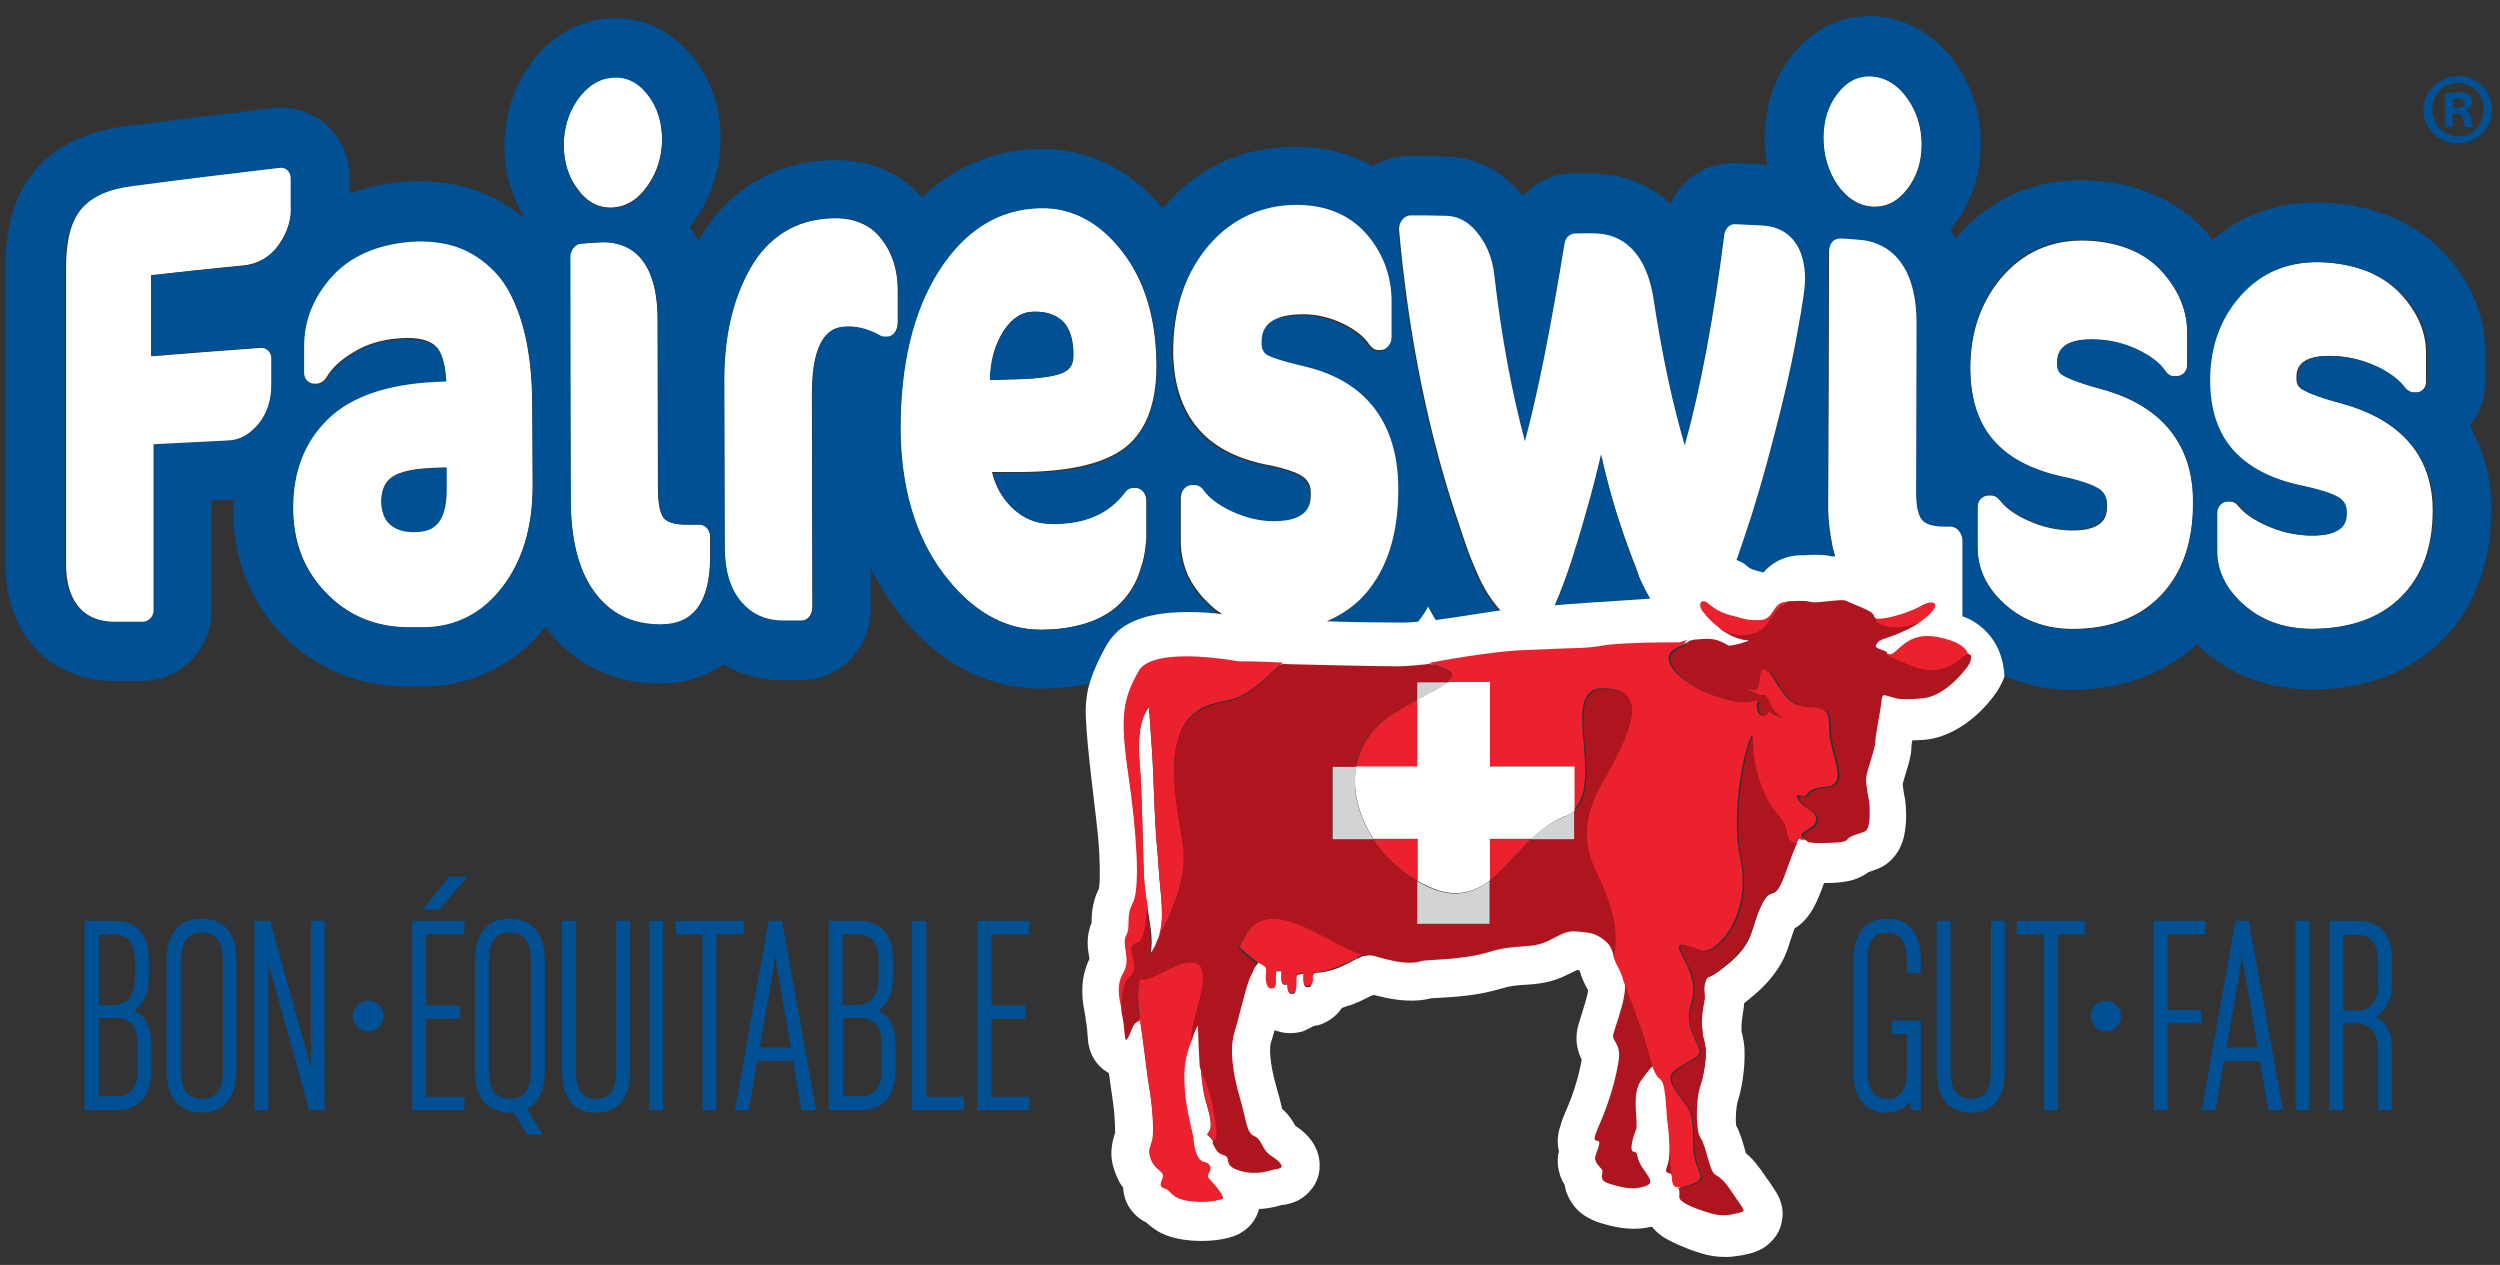 <?xml version="1.0" encoding="utf-8"?>
<!-- Generator: Adobe Illustrator 22.1.0, SVG Export Plug-In . SVG Version: 6.00 Build 0)  -->
<svg version="1.1" id="logo" xmlns="http://www.w3.org/2000/svg" xmlns:xlink="http://www.w3.org/1999/xlink" x="0px" y="0px"
	 viewBox="0 0 594.3 300.7" style="enable-background:new 0 0 594.3 300.7;" xml:space="preserve">
<rect x="0" y="0" width="594.3" height="300.7" fill="#333333" stroke="none"/>
<style type="text/css">
	.st0{fill:none;}
	.st1{fill:#005093;}
	.st2{fill:#FFFFFF;}
	.st3{fill:#AF151E;}
	.st4{fill:#EB212E;}
	.st5{fill:#D1D3D4;}
</style>
<g>
	<path class="st0" d="M27.6,242h-4.1v18.6h4.1c3.5,0,5.1-2.1,5.1-6.6v-5.4C32.7,244.1,31.1,242,27.6,242z"/>
	<path class="st0" d="M32.1,232.5v-4c0-4.2-1.7-6.4-5.1-6.4h-3.5v16.7H27C31.4,238.8,32.1,234.9,32.1,232.5z"/>
	<path class="st0" d="M47.9,221.7c-3.4,0-5,2.2-5,6.7v26.1c0,4.5,1.6,6.7,5,6.7c3.4,0,5-2.2,5-6.7v-26.1
		C53,223.8,51.3,221.7,47.9,221.7z"/>
	<path class="st0" d="M121.2,221.7c-3.4,0-5,2.2-5,6.7v26.1c0,4.5,1.6,6.7,5,6.7c3.4,0,5-2.2,5-6.7v-26.1
		C126.2,223.8,124.6,221.7,121.2,221.7z"/>
	<path class="st0" d="M184.3,226.8c-0.1,1.3-0.3,2.7-0.5,3.7l-3.2,18.6h7.4l-3.2-18.5C184.6,229.5,184.5,228.1,184.3,226.8z"/>
	<path class="st0" d="M209,232.5v-4c0-4.2-1.7-6.4-5.1-6.4h-3.5v16.7h3.5C208.3,238.8,209,234.9,209,232.5z"/>
	<path class="st0" d="M533,226.8c-0.1,1.3-0.3,2.7-0.5,3.7l-3.2,18.6h7.4l-3.2-18.5C533.3,229.5,533.2,228.1,533,226.8z"/>
	<path class="st0" d="M204.4,242h-4.1v18.6h4.1c3.5,0,5.1-2.1,5.1-6.6v-5.4C209.6,244.1,207.9,242,204.4,242z"/>
	<path class="st0" d="M560.2,222.1H557v18h3.2c4.5,0,5.1-4,5.1-6.4v-5.3C565.4,224.3,563.6,222.1,560.2,222.1z"/>
	<path class="st1" d="M31.8,240.2c2.3-1.4,3.6-4.1,3.6-7.6v-4.3c0-6.2-2.8-9.4-8.3-9.4h-7v45h7.6c5.5,0,8.3-3.4,8.3-9.8v-5.6
		C36,243.3,33.9,241.1,31.8,240.2z M23.5,222.1H27c3.4,0,5.1,2.1,5.1,6.4v4c0,2.4-0.7,6.4-5.1,6.4h-3.5V222.1z M32.7,254
		c0,4.5-1.6,6.6-5.1,6.6h-4.1V242h4.1c3.5,0,5.1,2.1,5.1,6.6V254z"/>
	<path class="st1" d="M47.9,218.4c-5.4,0-8.3,3.5-8.3,10v26.1c0,6.4,3,10,8.3,10s8.3-3.5,8.3-10v-26.1
		C56.3,221.9,53.3,218.4,47.9,218.4z M53,254.5c0,4.5-1.6,6.7-5,6.7c-3.4,0-5-2.2-5-6.7v-26.1c0-4.5,1.6-6.7,5-6.7
		c3.4,0,5,2.2,5,6.7V254.5z"/>
	<path class="st1" d="M73.9,252.5c0,0.4,0,0.8,0,1.2l-9.7-34.8h-3.7v45h3.3v-33.8c0-0.4,0-0.8,0-1.2l9.7,35h3.7v-45h-3.3V252.5z"/>
	<path class="st1" d="M87.6,237.9c-2,0-3.7,1.6-3.7,3.6c0,2,1.6,3.7,3.7,3.7c2,0,3.6-1.6,3.6-3.7C91.2,239.6,89.6,237.9,87.6,237.9z
		"/>
	<polygon class="st1" points="100.5,216.2 104.4,216.2 111.2,208.4 106.8,208.4 	"/>
	<polygon class="st1" points="98,263.9 110.4,263.9 110.4,260.7 101.3,260.7 101.3,242.2 109.3,242.2 109.3,239 101.3,239 
		101.3,222.1 110.4,222.1 110.4,218.9 98,218.9 	"/>
	<path class="st1" d="M121.2,218.4c-5.4,0-8.3,3.5-8.3,10v26.1c0,6.4,3,10,8.3,10c0.3,0,0.6,0,0.9,0l3.2,5.2h3.7l-3.7-6.1
		c2.8-1.5,4.2-4.6,4.2-9v-26.1C129.5,221.9,126.6,218.4,121.2,218.4z M126.2,254.5c0,4.5-1.6,6.7-5,6.7c-3.4,0-5-2.2-5-6.7v-26.1
		c0-4.5,1.6-6.7,5-6.7c3.4,0,5,2.2,5,6.7V254.5z"/>
	<path class="st1" d="M146.5,254.5c0,4.6-1.5,6.7-4.8,6.7c-3.3,0-4.8-2.1-4.8-6.7v-35.6h-3.3v35.6c0,6.5,2.8,10,8.1,10
		c5.3,0,8.1-3.4,8.1-10v-35.6h-3.3V254.5z"/>
	<rect x="154.3" y="218.9" class="st1" width="3.3" height="45"/>
	<polygon class="st1" points="176.8,218.9 160.6,218.9 160.6,222.1 167,222.1 167,263.9 170.3,263.9 170.3,222.1 176.8,222.1 	"/>
	<path class="st1" d="M182.7,218.9l-8,45h3.3l2-11.7h8.5l2,11.7h3.5l-8.1-45H182.7z M180.6,249.1l3.2-18.6c0.2-1.1,0.3-2.4,0.5-3.7
		c0.1,1.3,0.3,2.7,0.5,3.7l3.2,18.5H180.6z"/>
	<path class="st1" d="M208.7,240.2c2.3-1.4,3.6-4.1,3.6-7.6v-4.3c0-6.2-2.8-9.4-8.3-9.4h-7v45h7.6c5.5,0,8.3-3.4,8.3-9.8v-5.6
		C212.9,243.3,210.8,241.1,208.7,240.2z M200.3,222.1h3.5c3.4,0,5.1,2.1,5.1,6.4v4c0,2.4-0.7,6.4-5.1,6.4h-3.5V222.1z M209.6,254
		c0,4.5-1.6,6.6-5.1,6.6h-4.1V242h4.1c3.5,0,5.1,2.1,5.1,6.6V254z"/>
	<polygon class="st1" points="220.2,218.9 216.8,218.9 216.8,263.9 229.2,263.9 229.2,260.7 220.2,260.7 	"/>
	<polygon class="st1" points="232.3,263.9 244.7,263.9 244.7,260.7 235.7,260.7 235.7,242.2 243.7,242.2 243.7,239 235.7,239 
		235.7,222.1 244.7,222.1 244.7,218.9 232.3,218.9 	"/>
	<path class="st1" d="M448.6,218.4c-5.2,0-8,3.4-8,10v26.1c0,8.2,4.2,10,7.7,10c2.5,0,4.6-1,5.7-2.7l0.4,2.1h2.2v-21.3h-6.8v3.2h3.5
		v8.7c0,4.5-1.5,6.7-4.7,6.7c-3.1,0-4.7-2.2-4.7-6.7v-26.1c0-4.5,1.5-6.7,4.7-6.7c3.1,0,4.7,2.2,4.7,6.7v2.9h3.3v-2.9
		C456.6,221.8,453.8,218.4,448.6,218.4z"/>
	<path class="st1" d="M473.3,254.5c0,4.6-1.5,6.7-4.8,6.7c-3.3,0-4.8-2.1-4.8-6.7v-35.6h-3.3v35.6c0,6.5,2.8,10,8.1,10
		c5.3,0,8.1-3.4,8.1-10v-35.6h-3.3V254.5z"/>
	<polygon class="st1" points="479.4,222.1 485.9,222.1 485.9,263.9 489.2,263.9 489.2,222.1 495.6,222.1 495.6,218.9 479.4,218.9 	
		"/>
	<path class="st1" d="M500.6,237.9c-2,0-3.6,1.6-3.6,3.6c0,2,1.6,3.7,3.6,3.7c2,0,3.6-1.6,3.6-3.7
		C504.2,239.6,502.6,237.9,500.6,237.9z"/>
	<polygon class="st1" points="515.3,222.1 524.3,222.1 524.3,218.9 512,218.9 512,263.9 515.3,263.9 515.3,243.3 523.3,243.3 
		523.3,240.1 515.3,240.1 	"/>
	<path class="st1" d="M531.4,218.9l-7.9,44.5l-0.1,0.5h3.3l2-11.7h8.5l2,11.7h3.5l-8.1-45H531.4z M529.3,249.1l3.2-18.6
		c0.2-1.1,0.3-2.4,0.5-3.7c0.1,1.3,0.3,2.7,0.5,3.7l3.2,18.5H529.3z"/>
	<rect x="545.7" y="218.9" class="st1" width="3.3" height="45"/>
	<path class="st1" d="M560.4,218.9h-6.7v45h3.3v-20.6h3.2c4.5,0,5.1,4,5.1,6.4v14.2h3.3v-14.7c0-4.5-2.1-6.6-3.8-7.5
		c2.4-1.4,3.8-4.2,3.8-7.8v-5.6C568.7,222.1,565.9,218.9,560.4,218.9z M565.4,233.8c0,2.4-0.7,6.4-5.1,6.4H557v-18h3.2
		c3.4,0,5.1,2.1,5.1,6.4V233.8z"/>
	<path class="st1" d="M103.2,111.3c-6.3,0.2-9.1,1.4-10.3,2.4c-1,0.8-2.2,2.2-2.2,5.6c0,2.4,0.6,4.2,2,5.4c1.4,1.3,3.5,1.9,6.2,1.9
		c3.6-0.1,7.4-1.3,7.4-10.2c0-1.7,0-3.4,0-5.2C105.2,111.2,104.2,111.3,103.2,111.3z"/>
	<path class="st2" d="M141.1,140.4c3.7,5.3,9.1,8.3,15.9,8.3c4.1,0,7.2-1.7,9.1-4.5c1.8-2.6,2.7-6.5,2.7-11.9c0-1.5,0-3.1,0-4.7
		c0-1.6-1.2-3-2.6-2.9c-1,0-1.9,0-2.9,0c-2.7,0-4.6-0.5-5.5-1.5c-0.5-0.6-1.4-2.3-1.4-6.8c0-13.5-0.1-27-0.1-40.5
		c0-16.6-8.6-18.6-13.8-18.3c-1.5,0.1-2.9,0.2-4.4,0.3c-1.4,0.1-2.6,1.5-2.6,3.1c0,19.3,0.1,38.6,0.1,57.9
		C135.7,128.1,137.5,135.4,141.1,140.4z"/>
	<path class="st2" d="M145.7,49.3c3.3-0.2,6.1-2,8.4-5.4c2.2-3.2,3.3-6.9,3.3-11c0-4.1-1.1-7.7-3.4-10.5c-2.3-3-5.2-4.3-8.4-4.1
		c-3.3,0.3-6.1,2.1-8.4,5.4c-2.1,3.1-3.2,6.8-3.2,10.8c0,4,1.1,7.5,3.3,10.4C139.6,48.1,142.4,49.5,145.7,49.3z"/>
	<path class="st2" d="M97.3,149.2l3.1,0c7.8,0.6,14.1-3.2,19-9.6c4.8-6.2,7.2-14.3,7.2-23.9c0-6.5,0-13-0.1-19.5
		c0-7.3-0.8-13.7-2.3-19c-1.6-5.5-3.8-9.8-6.6-12.7c-2.8-2.9-5.9-4.9-9.2-6c-3.3-1.1-7-1.5-11-1.2c-8.2,0.7-14.6,3.6-18.8,8.5
		c-4.3,4.9-6.4,10.4-6.4,16.3c0,2.1,0,4.3,0,6.4c0,1.5,1.2,2.8,2.6,2.7c0.2,0,0.4,0,0.6,0c0.9-0.1,1.7-0.7,2.2-1.5
		c1.2-2.1,3.3-4.1,6.3-5.9c3-1.9,6.7-3.1,11.3-3.4c4.1-0.3,6.9,0.4,8.5,2c1.3,1.3,2.1,4.1,2.3,8.1c0,0,0,0,0,0c0,0,0,0,0,0
		c-0.9,0-1.9,0.1-2.8,0.1c-11.5,0.6-20,3.6-25.4,8.9c-5.5,5.4-8.2,12.4-8.2,21c0,8.2,2.7,15,7.8,20.3
		C82.6,146.3,89.3,149.2,97.3,149.2z M92.9,113.6c1.2-1,4-2.2,10.3-2.4c1,0,2-0.1,3-0.1c0,1.7,0,3.5,0,5.2c0,0,0,0,0,0
		c0,8.8-3.7,10.1-7.4,10.2c-2.7,0.1-4.8-0.6-6.2-1.9c-1.3-1.2-1.9-3-2-5.4c0,0,0,0,0,0C90.7,115.8,91.9,114.4,92.9,113.6z"/>
	<path class="st2" d="M57.8,63.1c3.6-0.3,6.6-2.1,8.7-5.2c1.9-2.9,2.9-6,2.9-9.3c0-2.1,0-4.3,0-6.4c0-1.5-1.2-2.6-2.6-2.5
		c-11.8,1.4-23.6,2.8-35.4,4.4c-5.5,0.7-9.5,2.6-12,5.5c-2.5,2.9-3.7,7.5-3.7,14.1V134c0,12,7.4,14,11.8,14c2.2,0,4.5,0.2,6.7,0.2
		c1.4,0,2.5-1.5,2.5-3c0-13.2,0-26.2,0-39.4h0c0,0,0.1,0.1,0.1,0.1c5.9-0.3,11.8-0.7,17.7-0.9c2.7-0.1,5.1-1.7,7.1-4.2
		c2-2.5,3-5.6,3-9.4c0-2,0-4,0-6.1c0-1.5-1.2-2.7-2.6-2.6c-8.7,0.6-17.3,1.3-26,2c0-6.4,0-12.8,0-19.2l0,0c0,0,0,0,0,0
		C43.2,64.6,50.5,63.8,57.8,63.1z"/>
	<path class="st2" d="M445.1,49.1c3.3,0.2,6.1-1.2,8.4-4.3c2.2-2.9,3.3-6.4,3.3-10.4c0-4.1-1.1-7.7-3.3-10.9
		c-2.3-3.3-5.1-5.1-8.4-5.4c-3.3-0.3-6.1,1.1-8.4,4.1c-2.2,2.8-3.3,6.4-3.3,10.5c0,4.1,1.1,7.8,3.2,11
		C439,47.1,441.8,48.9,445.1,49.1z"/>
	<path class="st2" d="M533.9,144.2c4.3,3.6,9.6,5.3,15.8,5.3c9,0,16.1-2.6,21.1-7.6c5-5,7.5-11.9,7.5-20.6c0-9-3.8-20.6-22-25.5
		c-6.3-1.7-8.5-2.9-9.3-3.4c-0.8-0.6-1.1-1.3-1.1-2.4c0,0,0,0,0,0c0,0,0,0,0,0c0-1.8,0-6.1,9.9-5.3c3.3,0.3,6.5,1.1,9.4,2.6
		c2.9,1.4,5,3,6.3,4.8c0.5,0.7,1.2,1.1,2,1.2c0.2,0,0.4,0,0.6,0c1.4,0.1,2.6-1,2.6-2.4v-7.1c0-4.9-2-9.5-5.9-13.8
		c-3.9-4.2-9.4-6.8-16.6-7.5c-8.5-0.9-15.5,1.4-20.9,6.8c-5.4,5.4-8.2,12.6-8.2,21.1c0,6.8,1.8,12.4,5.5,16.5
		c3.6,4.1,8.9,6.9,16.1,8.5c6.2,1.3,8.5,2.5,9.3,3.1c1,0.8,1.6,1.7,1.6,3.2c0,0,0,0,0,0c0,0,0,0,0,0c0,1.9,0,5.9-8.8,5.6
		c-3.3-0.1-6.6-0.8-9.9-2.3c-3.2-1.4-5.5-3-6.9-4.8c-0.5-0.6-1.2-1-2-1c-0.2,0-0.4,0-0.6,0c-1.4,0-2.6,1.1-2.6,2.7c0,3,0,6,0,9.1
		C527.1,136,529.4,140.4,533.9,144.2z"/>
	<path class="st2" d="M476.9,143.9c4.3,3.7,9.6,5.6,15.8,5.6c9,0,16.1-2.8,21.1-8.1c5-5.3,7.6-12.7,7.6-22c0-9.6-3.8-22-21.9-26.9
		c-6.3-1.7-8.5-2.9-9.3-3.4c-0.8-0.6-1.1-1.3-1.1-2.5c0,0,0,0,0,0c0,0,0,0,0,0c0-1.9,0-6.4,9.9-5.8c3.3,0.2,6.4,1.1,9.4,2.6
		c2.9,1.4,5,3,6.4,4.9c0.5,0.7,1.2,1.2,2,1.3c0.2,0,0.4,0,0.6,0c1.4,0.1,2.6-1.2,2.6-2.7c0-2.5,0-5.1,0-7.6c0-5.3-2-10.2-5.8-14.5
		c-3.9-4.4-9.5-6.9-16.6-7.5c-8.5-0.7-15.5,1.9-21,7.8c-5.4,5.9-8.2,13.4-8.2,22.4c0,7.2,1.8,13,5.5,17.3c3.6,4.2,9,7.2,16.2,8.8
		c6.2,1.3,8.5,2.5,9.3,3.1c1,0.8,1.5,1.9,1.5,3.4c0,0,0,0,0,0c0,0,0,0,0,0c0,2,0,6.2-8.8,6c-3.3-0.1-6.6-0.8-9.9-2.3
		c-3.2-1.4-5.5-3.1-6.9-5c-0.5-0.6-1.2-1-2-1c-0.2,0-0.4,0-0.6,0c-1.4,0-2.6,1.2-2.6,2.8c0,3.2,0,6.4,0,9.6
		C470.1,135.3,472.4,140,476.9,143.9z"/>
	<path class="st2" d="M201.2,77.7c2.5-0.1,5.2,0.8,7.9,2.3c0.4,0.2,0.8,0.3,1.2,0.2c0.2,0,0.4,0,0.6,0c1.4,0,2.5-1.7,2.5-3.4
		c0-2.6,0-5.3,0-7.9c0-4.7-1.3-8.8-3.9-12.1c-2.6-3.4-6.6-5.1-11.8-4.9c-8.6,0.3-15.2,4.5-19.5,12.1c-4.1,7.3-6.1,16.1-6.1,26.3
		c0,13.4,0.1,26.8,0.1,40.2c0,5.2,1.3,9.4,3.8,12.4c2.5,3,6,4.8,10.2,4.8c1.4,0,2.9-0.1,4.3-0.1c1.4,0,2.6-1.5,2.6-3.2
		c0-16.9-0.1-33.8-0.1-50.8c0,0,0,0,0,0c0,0,0,0,0,0C193,77.9,199,77.8,201.2,77.7z"/>
	<g>
		<path class="st2" d="M243,112.2c11.1-0.1,18.9-1.9,23.9-5.4c5.3-3.8,8-10.5,8-19.7c0-11.1-2.7-20.3-8.1-27.3
			c-5.5-7.1-12-10.5-19.6-10.4c-9.9,0.2-18,5.3-24.2,15.1c-6,9.5-9,22-9,37.3c0,13.8,3.4,25.3,9.9,34.2c6.7,9,14.6,13.7,23.4,13.7
			c13.7,0,20.2-5.6,23.1-12.4c0,0,0,0,0,0c0.4-1,0.7-2,1-3c0-0.1,0-0.1,0.1-0.2c0.1-0.5,0.3-1.1,0.4-1.6c0-0.2,0.1-0.4,0.1-0.6
			c0.1-0.4,0.1-0.7,0.2-1.1c0-0.3,0.1-0.6,0.1-0.9c0-0.2,0-0.4,0.1-0.7c0-0.4,0.1-0.9,0.1-1.3c0-0.1,0-0.3,0-0.4c0-0.5,0-0.9,0-1.4
			c0,0,0-0.1,0-0.1c0-2.3,0-4.7,0-7c0-1.7-1.2-3.1-2.6-3.1c-0.2,0-0.4,0-0.6,0c-0.7,0-1.4,0.4-1.9,1c-3.8,5.1-9.4,7.5-17.2,7.6
			c-4,0-7.3-1.4-10.1-4.3c-2.1-2.2-3.5-4.8-4.3-8c0,0,0,0,0,0 M235.4,90.3c0.2-4.6,1.2-8.4,3.3-11.7c1.9-3,4.3-4.5,7.2-4.5
			c3.1,0,5.3,0.8,7,2.5c1.5,1.7,2.3,4.2,2.3,7.8c0,2-0.6,3.2-2.1,4c-1.4,0.8-4.9,1.7-13.4,1.8C238.2,90.3,236.8,90.3,235.4,90.3z"/>
		<path class="st1" d="M587.1,101.3c2.4-2.9,3.7-6.6,3.7-10.5v-7.2c0-8.4-3.3-16.5-9.6-23.3c-6.2-6.7-15-10.8-25.4-11.9
			c-11.5-1.2-21.8,1.7-29.8,8.6c-0.5-0.6-1-1.2-1.5-1.8c-6.3-7.1-15.2-11.3-25.9-12.2c-12.8-1.1-24.1,3.2-32.4,12.2
			c-0.5,0.5-0.9,1-1.3,1.5c-0.4-0.7-0.9-1.5-1.3-2.2c0.3-0.4,0.7-0.8,1-1.2c4.1-5.3,6.2-11.8,6.3-19c0-6.9-2-13.5-5.8-19
			c-4.7-6.7-11.3-10.7-18.7-11.4c-8.1-0.7-15.4,2.7-20.7,9.6c-4,5.3-6.1,11.8-6.2,19c0,2.3,0.2,4.5,0.6,6.7c-0.3,0-0.5,0-0.8-0.1
			l0,0c-2.2-0.1-4.4-0.2-6.6-0.3c-6.8-0.3-12.9,3.6-15.6,9.6c-6.5-6.1-14.2-7-17.4-7.1l-0.3,0c-1.6-0.1-3.2-0.1-4.9-0.1
			c-4.9-0.1-9.4,1.9-12.5,5.4c-4.7-6-11.2-9.3-18.5-9.4c-2.8-0.1-5.6-0.1-8.4-0.1c-3.1,0-6.1,0.8-8.7,2.4
			c-4.7-2.6-10.7-4.6-18.6-4.6c-0.1,0-0.1,0-0.2,0c-12.4,0-23.2,5.1-31.2,14.6c-10-11.9-21.5-14.3-29.6-14.1
			c-7.8,0.2-18.2,2.5-27.6,11.5c-5.4-6.1-13.2-9.2-22.2-8.8h0c-13.3,0.5-24.3,7.3-31,19.1c-0.6-1.1-1.3-2.2-2-3.3
			c0.5-0.6,1-1.3,1.5-2c3.8-5.5,5.8-12.1,5.8-19c0-7.2-2.2-13.8-6.4-19.1c-5.3-6.7-12.6-10-20.6-9.4c-7.4,0.6-14.1,4.7-18.7,11.5
			c-3.7,5.5-5.7,12-5.7,18.8c0,6,1.6,11.6,4.5,16.4c-0.1,0.1-0.2,0.3-0.3,0.4c-3.5-2.9-7.3-5-11.4-6.4c-5.1-1.7-10.7-2.3-16.6-1.9
			c-4.7,0.4-9,1.3-13,2.8l0-3.9c0-4.7-2-9.3-5.5-12.4c-3.5-3.1-8.1-4.5-12.7-4c-12,1.4-24,2.9-35.7,4.4c-9,1.2-16,4.7-20.8,10.3
			c-4.8,5.6-7.1,13.2-7.1,23.2V134c0,10.8,4.2,17.2,7.6,20.7c4.6,4.6,11.1,7.2,18.2,7.2c0,0,0,0,0,0l6.6,0c9.1,0,16.6-7.5,16.6-16.7
			l0-26.2c1.5-0.1,3-0.2,4.5-0.2c0.2,0,0.4,0,0.6,0c0,0.7,0,1.4,0,2.1c0,11.8,4.1,22.2,11.8,30.1c7.8,8,18.1,12.2,29.9,12.2h3.1
			c11.8,0,22-4.9,29.5-14.2c6.3,8.7,15.9,13.5,27.1,13.5c0,0,0,0,0,0c5.8,0,11-1.6,15.1-4.6c4.2,2.5,9,3.8,14.2,3.8c0,0,0,0,0,0
			l4.3,0c4.4,0,8.5-1.7,11.6-4.8c3.2-3.2,5-7.6,5-12.2l0-9.7c1.6,3.3,3.5,6.4,5.7,9.4c11.8,16,25.4,19.3,34.7,19.3c0,0,0,0,0,0
			c3.4,0,7.2-0.3,11.1-1.1c0.1,0,0.4-0.1,0.5-0.1c0.1-0.2,0.1-0.4,0.2-0.6c0.8-2.6,1.9-5.2,3.5-8c1-1.7,2.4-3.2,4.1-4.4
			c3.6-2.4,8.1-3.5,14.5-3.6c0.2,0,0.4,0,0.6,0c2.6,0,5.5,0.3,8.6,0.7c-1.1-0.7-2.2-1.8-3.2-2.7c-0.6-0.5-1.1-1-1.6-1.6
			c-1.4-1.5-2.5-3.1-3.3-4.8l0,0c-1.3-2.6-2-5.5-2-8.5c0,0,0,0,0,0c0,0,0,0,0-0.1c0-3.4,0-6.8,0-10.2v0c0-1.7,1.2-2.9,2.6-2.9
			c0.2,0,0.4,0,0.6,0c0.8,0,1.5,0.2,2,0.9c1.4,1.9,3.7,3.8,6.9,5.3c3.3,1.5,6.7,2.3,9.9,2.3c8.7,0,9-4.2,9-6.8
			c0-1.6-0.7-2.9-1.7-3.7c-0.8-0.7-3.1-2-9.3-3.2c-7.2-1.5-12.6-4.4-16.2-8.8c-3.2-3.9-5.1-9.1-5.5-15.5c0-0.7-0.1-1.4-0.1-2
			c0-0.2,0-0.4,0-0.6c0,0,0,0,0,0c0,0,0-0.1,0-0.1c0,0,0,0,0,0c0-9.5,2.7-17.7,8.2-24.3c5.4-6.7,12.5-10.1,21-10.1
			c7.2,0,12.8,2.4,16.7,6.9c3.9,4.5,5.9,9.8,5.9,15.7v0c0,0,0,0,0,0.1c0,0,0,0,0,0.1c0,2.8,0,5.7,0,8.5c0,1.7-1.1,3-2.5,3
			c-0.2,0-0.4,0-0.6,0c-0.8,0-1.5-0.4-2-1.2c-1.3-2-3.6-3.7-6.4-5.1c-3-1.4-6.2-2.2-9.5-2.2c-9.9,0-9.9,4.8-9.9,6.9
			c0,1.3,0.3,2.2,1.2,2.8c0.7,0.5,2.9,1.6,9.3,3.1c18.2,4.4,22,18,22,28.7c0,0,0,0,0,0c0,0,0,0.1,0,0.1c0,8.6-1.8,15.8-5.2,21.4
			c-0.4,0.7-0.9,1.4-1.4,2l0,0c-0.3,0.4-0.7,0.8-1,1.3c-2.5,3-6.9,5.8-10.4,7.3c5.5,0.1,14.4,0.2,19.3,0.2c1.1,0,2.8,0.3,4.1,0.2
			c0.9-1.2,1.1-2.5,1.8-3.7c0.5,1.1,1.1,2.3,1.7,3.3c3-0.4,6.9-0.7,10.1-1.2c2.1-0.3,4.6-0.3,6.6-0.6c-0.2-0.2-1.6-1.9-1.8-2.2
			c-0.8-1-1.6-2.1-2.3-3.2l0,0c-1.1-1.7-2-3.4-2.8-5.3c-0.1-0.2-0.2-0.5-0.3-0.7c-1.2-3.1-2.4-6.4-3.5-9.6
			c-7.3-21.2-12.1-44.9-14.5-70.6c0-0.1,0-0.2,0-0.3c0,0,0,0,0,0c0,0,0-0.1,0-0.1c0-0.8,0.2-1.3,0.7-1.9c0.5-0.6,1.2-1,1.9-1
			c2.8,0,5.5,0.2,8.3,0.2c3.3,0.1,5.1,1.7,7.2,4.7c2,2.7,4.1,5.4,4.4,8.8c1.7,14.8,4.3,28.3,7.4,39.9c3.1-11.6,6.3-27.5,9.5-47.1
			c0.2-1.4,1.3-2.3,2.6-2.3c1.7,0,3.2,0.1,4.9,0.2c5.1,0.2,11.6,2.9,13.5,15.3c2,13.2,4.6,24.9,7.5,34.8c3.8-13.7,6.9-30.3,9.4-49.9
			c0.2-1.5,1.2-2.6,2.5-2.5c2.2,0.1,4.3,0.2,6.5,0.3c6.4,0.3,10.1,4.7,10.1,12.6c0,0,0,0,0,0v0c0,0,0,0.1,0,0.1c0,0,0,0,0,0
			c0,1.4-0.2,4.4-2.1,14c-1.3,7.1-3.1,14.8-5.3,23.2c-2.3,9-4.7,17.2-7.2,24.5c-0.3,0.9-0.6,1.7-0.9,2.6c-0.3,0.8-0.6,1.7-0.9,2.4
			c0.7,0.3,1.5,0.7,2.2,1.2c0.1,0.1,0.2,0.1,0.2,0.2c1.1,0.9,1.4,1,2,1.2c0.8,0.2,1.6,0.4,2.3,0.6c1.6-1.8,4.4-4,8.7-4.2l0.9,0
			c1.1,0,1.9-0.1,2.6-0.1l0.4,0c1.3,0,2.6,0.1,3.7,0.4c0.2,0,0.5,0,0.8-0.1c-0.1-0.4-0.2-0.7-0.3-1.1c-0.2-0.7-0.3-1.5-0.5-2.3
			c-0.4-2.4-0.7-4.9-0.8-7.7c0-0.9-0.1-1.9-0.1-2.8c0,0,0,0,0,0c0,0,0,0,0,0c0-19.6,0.1-39.2,0.1-58.8c0-1.6,1.2-2.9,2.6-2.8
			c1.5,0.1,2.9,0.2,4.4,0.2c5.1,0.3,13.7,3.3,13.7,19.6c0,0,0,0,0,0c0,0,0,0,0,0c0,0,0,0.1,0,0.1c0,0,0,0,0,0
			c0,13.4-0.1,26.7-0.1,40.1c0,0,0,0,0,0c0,4.4,0.9,6,1.4,6.6c0.9,1.1,2.8,1.6,5.5,1.7c1,0,0.6,0,1.5,0c1.4,0,2.6,1.3,2.6,2.9
			c0,0,0,0,0,0c0,0,0,0,0,0c0,0,0,0,0,0.1c0,0,0,0,0,0c0,0,0,0,0,0c0,0.7,0,3.8,0,7.2c0,2.6,0,5.5,0,7.6v0c0,1.6,0,2.9,0,3.4
			c9.3,3.2,9.8,11.2,9.8,13.1c0,0.2,0,0.3,0,0.4c0,0,0.1,0,0.1,0.1c5,2.3,10.5,3.5,16.4,3.5c11.9,0,22.1-3.8,29.7-10.9
			c0.8,0.8,1.7,1.6,2.6,2.3c6.8,5.6,15.3,8.5,24.7,8.5c0,0,0,0,0,0c12.6,0,23.3-4,31-11.7c9.6-9.6,11.7-21.9,11.7-30.5
			C592.4,116.8,591.6,109,587.1,101.3z M66.4,58c-2.1,3.1-5.1,4.8-8.7,5.2c-7.3,0.7-14.5,1.4-21.8,2.2c0,6.4,0,12.8,0,19.2
			c8.7-0.7,17.3-1.4,26-2c1.4-0.1,2.6,1,2.6,2.6c0,2,0,4,0,6.1c0,0,0,0,0,0c0,3.8-1,6.9-3,9.4c-2.1,2.5-4.5,3.9-7.2,4
			c-5.9,0.3-11.9,0.6-17.8,0.9c0,13.2,0,26.3,0,39.5c0,0,0,0,0,0c0,1.5-1.2,2.7-2.6,2.7c-2.2,0-4.4,0-6.6,0
			c-4.4,0-11.9-1.8-11.9-13.8v0V63.9c0-6.6,1.2-11.2,3.7-14.1c2.5-2.9,6.5-4.8,12-5.5c11.8-1.6,23.6-3,35.4-4.4
			c1.4-0.2,2.6,0.9,2.6,2.5c0,2.1,0,4.3,0,6.4c0,0,0,0,0,0C69.3,52,68.4,55.2,66.4,58z M119.4,139.6c-4.9,6.3-11.3,9.5-19,9.5h-3.1
			c-8,0-14.7-2.8-19.8-8.1c-5.2-5.3-7.8-12-7.8-20.3c0,0,0,0,0,0c0-8.6,2.7-15.6,8.2-21c5.4-5.3,13.9-8.3,25.4-8.9
			c0.9,0,1.9-0.1,2.8-0.1c0,0,0,0,0,0c-0.2-3.9-1-6.7-2.3-8c-1.6-1.6-4.4-2.3-8.5-2c-4.6,0.3-8.4,1.4-11.3,3.3
			c-2.9,1.9-5.1,3.9-6.3,6c-0.5,0.8-1.3,1.3-2.2,1.4c-0.2,0-0.4,0-0.6,0c-1.4,0.1-2.6-1.1-2.6-2.6c0-2.2,0-4.3,0-6.5c0,0,0,0,0,0
			c0-6,2.1-11.4,6.4-16.3c4.3-4.9,10.6-7.8,18.8-8.5c4-0.3,7.7,0.1,11,1.2c3.3,1.1,6.4,3.1,9.2,6c2.8,2.9,5,7.2,6.6,12.7
			c1.5,5.3,2.3,11.7,2.3,19c0,6.5,0,13,0.1,19.5c0,0,0,0,0,0C126.6,125.3,124.2,133.4,119.4,139.6z M134,34.7
			c0-4.1,1.1-7.7,3.2-10.8c2.3-3.3,5.1-5.2,8.4-5.4c3.3-0.3,6.1,1.1,8.4,4.1c2.2,2.8,3.3,6.4,3.4,10.5c0,0,0,0,0,0
			c0,4.1-1.1,7.8-3.3,11c-2.3,3.4-5.1,5.2-8.4,5.4c-3.3,0.2-6.1-1.2-8.4-4.3C135.2,42.2,134.1,38.7,134,34.7
			C134,34.7,134,34.7,134,34.7z M166,144.2c-1.9,2.8-4.9,4.2-9,4.2c-6.8,0-12.2-2.7-15.9-7.9c-3.6-5.1-5.4-12.3-5.4-21.6
			c-0.1-19.3-0.1-38.6-0.1-57.9l0,0c0-1.6,1.2-3,2.6-3.1c1.5-0.1,2.9-0.2,4.4-0.3c5.1-0.3,13.7,1.7,13.8,18.3
			c0,13.5,0.1,27,0.1,40.5c0,4.5,0.9,6.2,1.4,6.8c0.9,1,2.8,1.6,5.5,1.5c1,0,1.9,0,2.9,0c1.4,0,2.6,1.3,2.6,2.9c0,1.6,0,3.1,0,4.7
			c0,0,0,0,0,0C168.8,137.7,167.8,141.6,166,144.2z M210.9,80c-0.2,0-0.4,0-0.6,0c-0.4,0-0.8-0.1-1.1-0.3c-2.7-1.5-5.4-2.2-7.9-2.1
			c-2.2,0.1-8.2,0.2-8.2,16.1c0,0,0,0,0,0c0,16.9,0.1,33.8,0.1,50.8c0,0,0,0,0,0c0,1.7-1.2,3-2.6,3c-1.4,0-2.9,0-4.3,0
			c-4.3,0-7.7-1.5-10.2-4.6c-2.5-3-3.7-7.1-3.8-12.4c0-13.4-0.1-26.8-0.1-40.3c0,0,0,0,0,0c0-10.2,2-19,6.1-26.3
			c4.3-7.7,10.9-11.8,19.5-12.1c5.2-0.2,9.1,1.4,11.8,4.9c2.6,3.3,3.8,7.4,3.9,12.1c0,2.6,0,5.3,0,7.9c0,0,0,0,0,0
			C213.4,78.6,212.3,80,210.9,80z M240.2,120.3c2.8,2.9,6.1,4.3,10.1,4.3c7.8,0,13.4-2.5,17.2-7.6c0.5-0.7,1.2-1,1.9-1
			c0.2,0,0.4,0,0.6,0c1.4,0,2.6,1.4,2.6,3.1c0,2.3,0,4.7,0,7c0,0,0,0,0,0c0,0,0,0,0,0.1c0,0.5,0,0.9,0,1.4c0,0.1,0,0.3,0,0.4
			c0,0.4-0.1,0.9-0.1,1.3c0,0.2,0,0.4-0.1,0.7c0,0.3-0.1,0.6-0.1,0.9c-0.1,0.4-0.1,0.7-0.2,1.1c0,0.2-0.1,0.4-0.1,0.6
			c-0.1,0.5-0.2,1.1-0.4,1.6c0,0.1,0,0.1-0.1,0.2c-0.3,1-0.6,2-1,3c0,0,0,0,0,0c-0.4,0.9-0.8,1.7-1.2,2.5c-2.3,3.9-6.3,7-12.3,8.6
			c-2.7,0.7-5.8,1.2-9.5,1.2c-8.9,0-16.7-4.6-23.4-13.6c-6.6-8.9-9.9-20.4-10-34.2c0,0,0,0,0,0c0-15.2,3-27.8,9-37.3
			c6.2-9.8,14.3-14.9,24.2-15.1c7.5-0.2,14.1,3.3,19.6,10.4c5.4,7,8.1,16.1,8.1,27.3c0,0,0,0,0,0c0,9.3-2.7,15.9-8,19.8
			c-5,3.6-12.8,5.4-23.9,5.4c-2.4,0-4.7,0-7.1,0.1c0,0,0,0,0,0C236.7,115.5,238.2,118.1,240.2,120.3z M453.5,44.9
			c-2.3,3-5.2,4.5-8.4,4.3c-3.3-0.2-6.1-2-8.4-5.4c-2.1-3.2-3.2-6.9-3.2-11c0,0,0,0,0,0c0-4.1,1.1-7.7,3.3-10.5
			c2.3-3,5.1-4.4,8.4-4.1c3.3,0.3,6.1,2.1,8.4,5.4c2.2,3.2,3.3,6.8,3.3,10.9c0,0,0,0,0,0C456.9,38.5,455.7,42,453.5,44.9z
			 M513.8,141.5c-5,5.3-12.1,8.1-21.1,8.1c-6.2,0-11.5-1.9-15.8-5.6c-4.5-3.9-6.8-8.6-6.8-14c0,0,0,0,0,0c0-3.2,0-6.4,0-9.6
			c0-1.6,1.2-2.8,2.6-2.8c0.2,0,0.4,0,0.6,0c0.7,0,1.4,0.4,1.9,1c1.4,1.9,3.8,3.6,6.9,5c3.3,1.5,6.6,2.3,9.9,2.3
			c8.8,0.2,8.8-4.1,8.8-6.1c0,0,0,0,0,0c0-1.5-0.5-2.6-1.5-3.4c-0.8-0.6-3.1-1.9-9.3-3.2c-7.2-1.6-12.6-4.5-16.2-8.7
			c-3.7-4.3-5.5-10.2-5.5-17.3c0,0,0,0,0,0c0-8.9,2.8-16.5,8.2-22.4c5.4-5.9,12.4-8.4,20.9-7.7c7.1,0.6,12.7,3.1,16.6,7.5
			c3.9,4.4,6,9.3,5.9,14.5l0,0c0,2.6,0,5.1,0,7.7c0,1.5-1.1,2.6-2.6,2.6c-0.2,0-0.4,0-0.6,0c-0.8,0-1.6-0.6-2-1.3
			c-1.3-1.9-3.4-3.5-6.3-4.9c-3-1.5-6.2-2.3-9.5-2.5c-9.9-0.6-9.9,3.9-9.9,5.8c0,0,0,0,0,0c0,1.2,0.3,1.9,1.1,2.5
			c0.7,0.5,2.9,1.7,9.3,3.4c18.2,4.9,22,17.3,21.9,26.9c0,0,0,0,0,0C521.4,128.7,518.9,136.1,513.8,141.5z M570.8,141.9
			c-5,5-12.1,7.5-21.1,7.6c-6.2,0-11.5-1.7-15.8-5.3c-4.5-3.7-6.8-8.2-6.8-13.2c0,0,0,0,0,0c0-3,0-6.1,0-9.1c0-1.5,1.2-2.7,2.6-2.7
			c0.2,0,0.4,0,0.6,0c0.8,0,1.5,0.4,2,1c1.4,1.8,3.7,3.4,6.9,4.8c3.3,1.4,6.6,2.2,9.9,2.3c8.8,0.2,8.8-3.7,8.8-5.6c0,0,0,0,0,0
			c0-1.4-0.5-2.4-1.5-3.2c-0.8-0.6-3.1-1.8-9.3-3.1c-7.2-1.5-12.6-4.4-16.2-8.4c-3.7-4.2-5.5-9.7-5.5-16.6c0,0,0,0,0,0
			c0-8.5,2.8-15.6,8.2-21.1c5.4-5.5,12.5-7.7,20.9-6.8c7.1,0.8,12.7,3.3,16.6,7.5c3.9,4.2,5.9,8.8,5.9,13.8v7.1v0
			c0,1.4-1.2,2.5-2.6,2.4c-0.2,0-0.4,0-0.6,0c-0.8-0.1-1.5-0.5-2-1.1c-1.3-1.8-3.5-3.5-6.3-4.9c-3-1.4-6.2-2.3-9.4-2.6
			c-9.8-0.8-9.9,3.5-9.9,5.4c0,0,0,0,0,0c0,1.1,0.3,1.8,1.1,2.4c0.7,0.5,2.9,1.7,9.3,3.4c18.1,4.9,21.9,16.6,22,25.5c0,0,0,0,0,0
			C578.4,130.1,575.8,136.9,570.8,141.9z"/>
	</g>
	<path class="st2" d="M275.4,206l-0.1-1.7c-1.1-11.1-0.9-20.2-1.7-29.3c-0.1-1.2-0.3-4.6-0.3-4.6c0-0.9-0.2-1.5-0.2-2.2
		c0,0-0.1,0.1-0.1,0.1c-2.4,3.2-2.5,9-2.1,13.1c0.6,6.4,0.7,19.2,1,26.3c0.1,3.1,0.6,6,1,8.7c-0.5,1.2-0.2,7.4-2.6,7.9
		c-0.2,0-0.4,0.1-0.5,0.2c0.1-0.1,0.3-0.1,0.5-0.2c2.4-0.4,2.1-6.7,2.6-7.9c0.5,3.4,1.1,6.5,0.8,9l-0.1,1.3l0,0.2l0.1-0.2l0.6-1
		c0.5-0.8,0.8-1.6,1.1-2.4c0,0,0,0,0,0C277,218.4,275.9,213.4,275.4,206z"/>
	<path class="st2" d="M466.5,146.5c0,0,0-0.1,0-0.1c0-0.5,0-1.5,0-3.1v0c0-2.2,0-5,0-7.6c0-3.4,0-6.4,0-7.2c0,0,0,0,0,0c0,0,0,0,0,0
		c0-1.6-1.2-3.2-2.6-3.3c-1,0-0.6,0-1.5,0c-2.7,0-4.6-0.5-5.5-1.6c-0.5-0.6-1.4-2.1-1.4-6.5c0,0,0,0,0,0c0,0,0,0,0,0
		c0-13.4,0.1-26.7,0.1-40.1c0,0,0,0,0,0c0,0,0-0.1,0-0.1c0-16.3-8.6-19.6-13.7-19.9c-1.5-0.1-3-0.3-4.4-0.3c-1.9,0-2.7,1.5-2.7,3.2
		c0,19.6-0.1,39.2-0.2,58.8c0,0,0,0,0,0c0,0.9,0,1.8,0,2.7c0.1,2.7,0.4,5.3,0.9,7.7c0.1,0.8,0.3,1.5,0.5,2.2
		c0.1,0.4,0.1,0.3,0.2,0.7c0,0,0.1,0.4,0.1,0.4c0,0,0.1-0.2,0.1-0.2c-0.3,0-0.6,0.1-0.8,0.1c-1.2-0.3-2.4-0.4-3.7-0.4l-0.4,0
		c-0.7,0-1.6,0-2.6,0.1l-0.9,0c-4.3,0.1-7.2,2.2-8.8,4.1c-0.6-0.2-1.3-0.3-2.1-0.6c-0.6-0.2-1-0.2-2-1.1c-0.1-0.1-0.1-0.1-0.2-0.2
		c-0.7-0.5-1.4-0.8-2.1-1.1c0,0,0,0,0,0c0,0,0,0,0,0c0.3-0.8,0.6-1.6,0.8-2.3c0.3-0.8,0.6-1.7,0.9-2.6c2.5-7.3,4.9-15.5,7.2-24.5
		c2.2-8.3,4-16.1,5.3-23.2c1.8-9.6,2.1-12.6,2.1-14c0,0,0,0,0,0c0,0,0-0.1,0-0.1c0-7.8-3.7-12.4-10.1-12.8c-2.2-0.1-4.3-0.2-6.5-0.3
		c-1.3-0.1-2.4,1-2.6,2.5c-2.5,19.6-5.6,36.4-9.4,50.1c-2.9-9.9-5.4-21.5-7.4-34.7c-1.9-12.4-8.4-15.5-13.5-15.7
		c-1.7-0.1-3.4,0-5.1,0c-1.2,0-2.3,0.8-2.6,2.5c-3.2,19.6-6.3,35.4-9.4,46.9c-3.1-11.6-5.6-24.9-7.3-39.7c-0.4-3.4-1.5-6.5-3.5-9.2
		c-2.1-3-4.9-4.7-8.1-4.7c-2.8-0.1-5.5-0.1-8.3-0.1c-0.7,0-1.5,0.4-2,1.1c-0.4,0.6-0.7,1.2-0.7,2c0,0,0,0.2,0,0.2c0,0.1,0,0.2,0,0.3
		c2.3,25.7,7.2,49.4,14.5,70.6c1.1,3.3,2.2,6.7,3.6,9.8c0.1,0.2,0.2,0.5,0.3,0.7c0.8,1.9,1.6,3.4,2.6,5.1l0.2,0.3
		c0.7,1.1,1.4,2,2.2,3c0.2,0.2,0.4,0.5,0.6,0.7c0,0,0.1,0.1,0.1,0.1c-2,0.3-3.9,0.6-6,0.9c-3.2,0.5-6.4,1-9.4,1.4
		c-0.2-0.3-1.1-1.8-1.8-3.2c-0.7,1.3-1.5,2.5-2.4,3.6c-1.3,0.1-2.5,0.2-3.6,0.2c-5,0-12.6-0.1-18.1-0.3c0.1,0-0.1,0,0,0
		c3.5-1.5,6.9-3.8,9.4-6.8c0.3-0.4,0.7-0.8,1-1.3l0,0c0.5-0.6,0.9-1.3,1.4-2c3.5-5.6,5.2-12.7,5.2-21.4c0,0,0-0.1,0-0.1
		c0-10.7-3.8-24.5-21.9-28.9c-6.4-1.5-8.6-2.4-9.4-2.9c-0.8-0.6-1.2-1.4-1.2-2.7c0,0,0,0,0,0v0c0,0,0,0,0,0c0-2.1,0.1-6.9,9.9-6.9
		c3.3,0,6.4,0.8,9.4,2.2c2.9,1.4,5.1,3.1,6.4,5.1c0.5,0.7,1.2,1.2,2,1.2c0.2,0,0.4,0,0.6,0c1.4,0,2.6-1.4,2.6-3.1c0-2.8,0-5.7,0-8.5
		c0,0,0,0,0-0.1c0-5.8-2-11.3-5.9-15.8c-3.9-4.5-9.5-7-16.7-7c-8.5,0-16,3.6-21.4,10.3c-5.4,6.7-7.9,15-7.9,24.5c0,0,0,0,0,0
		c0,0.2,0,0.4,0,0.6c0,0.7,0,1.4,0.1,2c0.4,6.4,2.4,11.6,5.6,15.5c3.6,4.4,9,7.3,16.2,8.8c6.3,1.2,8.5,2.5,9.3,3.2
		c1,0.9,1.5,2,1.5,3.6c0,0,0,0,0,0c0,0,0,0,0,0v0c0,2.2,0,6.7-8.8,6.7c-3.3,0-6.6-0.8-9.9-2.3c-3.2-1.5-5.5-3.2-6.9-5.2
		c-0.5-0.7-1.3-1.1-2.1-1.1c-0.2,0-0.4,0-0.6,0c-1.4,0-2.6,1.4-2.6,3.1c0,3.4,0,6.9,0,10.3c0,0,0,0,0,0c0,3.1,0.8,6.3,2.1,8.9
		l-0.1-0.3c0.8,1.7,2.1,3.4,3.4,4.9c0.5,0.5,1,1,1.5,1.5c1,0.9,1.6,1.4,2.7,2.1c0.1,0.1,0.2,0.1,0.3,0.2c-3.2-0.4-5.8-0.5-8.4-0.5
		c-0.2,0-0.4,0-0.6,0c-6.4,0.1-11.2,1.2-14.8,3.7c-1.7,1.2-3,2.8-4,4.6c-1.6,2.9-2.8,5.5-3.6,8.1c0,0-0.9,2-1.1,6.5
		c0,0-0.2,3.6,1.4,17.1c0.7,6.2,1.5,12,1.8,16.9c0.3,5.9,0.1,8.2-0.1,8.9c-1.7,3.5-1.7,6.5-1.7,8.1c-1.4,3.2-0.9,6.3-0.6,8
		c0,0.2,0.1,0.3,0.1,0.5c-1.2,2.5-1.8,5.2-1.7,8.1c0,2.3,0.5,4.3,0.8,6.1l0,0.2c0,0.1,0,0.1,0,0.2c0.1,0.3,0.1,0.7,0.2,1l0,0.2
		c0.1,0.6,0.2,1.4,0.2,2c0.1,0.7,0.1,1.4,0.2,2.2c0.1,0.7,0.3,1.4,0.5,2c0.8,2.3,2.4,4.1,4.4,5.2c0.3,2,0.5,3.6,0.7,4.9
		c0.1,0.7,0.4,2.6,0.6,4.8c0.2,2.6,0.2,3.9,0.2,4.4c0,0.1-0.1,0.3-0.1,0.4c-0.3,0.9-0.8,2.5-0.8,4.6c0,2.3,0.7,4.1,1.3,5.5
		c0,0,0,0,0,0c0.4,1,0.9,1.9,1.5,2.6c0.1,1.8,0.6,3.3,1.2,4.3c0.9,1.5,2.1,2.8,3.7,3.7c0.2,0.1,0.4,0.2,0.6,0.3
		c0.6,0.6,1.5,1.3,2.6,2c1.8,1.1,3.8,1.7,6.2,2.1c0,0,0,0,0,0c5.7,0.8,10.5-0.1,12.9-1.2c0.2-0.1,0.5-0.2,0.7-0.4
		c2.2-1.2,3.8-3.3,4.4-5.7c0.7,0,1.4-0.1,2.1-0.2c0,0,0.1,0,0.1,0c1.1-0.2,2-0.4,2.7-0.6c0.3-0.1,0.7-0.2,0.8-0.2c0.1,0,0.2,0,0.3,0
		c1.1-0.2,2.1-0.5,3-0.9c0.1-0.1,0.3-0.1,0.4-0.2c1.3-0.7,2.4-1.7,3.3-2.9c1.1-1.5,1.7-3.3,1.7-5.1c0.1-2-0.5-5.1-3.5-7.9
		c-0.6-0.6-1.4-1.2-2.3-1.8c-0.5-1-1.5-2.6-3.1-4c0-0.1-0.1-0.3-0.1-0.4c-0.3-1.3-0.7-2.9-1.3-4.9c-1.7-6-1.6-9.4-1.3-10.4
		c0.3-0.9,0.6-1.9,0.9-3c1.1,0.4,2.3,0.7,3.6,0.7c0.9,0,1.8-0.1,2.6-0.3c0.4-0.1,0.8-0.2,1.1-0.4c0.7-0.3,1.3-0.6,2-1
		c0.4-0.1,0.7-0.1,1.1-0.2c0.3-0.1,0.6-0.2,0.9-0.3c1.9-0.8,3.6-2.1,4.7-3.8c0.7-0.2,1.3-0.5,2.1-0.7c0,0,0,0,0.1,0
		c2.3-0.9,3.8-1.7,4.8-2.2c0,0,0.1,0,0.1,0c0.1-0.1,0.3-0.1,0.4-0.2c0.7,0.2,1.7,0.4,3,0.7c2.9,0.6,7,1.1,10.8,0.1
		c0.4,0,1.2-0.1,1.8-0.1c3.7-0.2,9.2-0.5,14.8-2.2c0,0,0,0,0,0c2.3-0.7,3.9-0.8,5.8-0.9c2.7-0.2,6.1-0.4,10.1-2.5l0.5-0.2
		c0.5-0.3,1.1-0.6,1.6-0.8c0.2,0,0.4,0,0.6,0.1c0.5,1.8,1.2,3.2,1.7,4.1c0.1,0.2,0.2,0.4,0.3,0.5c0,0.1,0,0.2,0,0.3
		c-0.1,1.1-1.1,4.2-1.5,5.5c-0.4,1.4-0.8,2.4-1,3.4c-0.7,3.4,0.3,6,1,7.4c-0.6,3.6-1.8,7.5-3.2,10.9c0,0,0,0,0,0l0,0
		c-0.8,1.9-1.4,3.2-1.7,4.3c-0.3,1-1.3,3.6-0.5,6.6c-0.1,0.3-0.1,0.5-0.2,0.8c0,0,0,0,0,0c-0.2,1.7-0.2,4.3,1.5,7.1
		c0,0.1,0.1,0.1,0.1,0.2c0.1,0.8,0.3,1.6,0.7,2.4c0.7,1.6,1.8,3.1,3.2,4.2c1,0.8,2.3,1.5,3.6,2c0,0,0,0,0,0c3.2,1.1,6.2,1.7,8.9,1.7
		c1.5,0,3-0.2,4.3-0.5c0.3,0.4,0.6,0.7,1,1.1c0.8,0.8,1.8,1.5,3,2.1c1.3,0.7,2.9,1.4,4.9,2.2c2.3,0.8,4.9,1.8,8.4,1.8
		c0.1,0,0.1,0,0.2,0c0.1,0,0.1,0,0.2,0c1.2,0,2.4-0.2,3.7-0.4c1-0.2,2.1-0.4,3.1-0.8c1.1-0.4,2.1-0.9,2.9-1.6
		c1.6-1.3,2.8-2.9,3.3-4.9c0.5-1.8,0.5-3.7-0.1-5.4c-0.5-1.6-1.4-2.8-2.4-4.3c-0.2-0.3-0.4-0.7-0.7-1c-2.2-3.3-3.6-5-5.2-6.3
		c-0.1-0.3-0.1-0.5-0.2-0.8c-0.5-1.8-1.1-3.9-2.1-5.8c0-0.1,0-0.2,0-0.3c-0.2-1.5,0.1-4.2,0.3-5.1c1-2.9,1.9-8,1.7-12.6
		c0-0.1,0-0.2,0-0.3c-0.1-1.2-0.3-2.5-0.7-4c0,0,0-0.1,0-0.3c0-0.1,0-0.2,0-0.4c-0.1-0.9,0.2-2.6,0.3-3.5c0.1-0.8,0.3-1.6,0.3-2.5
		c0.9-0.7,1.8-1.5,2.9-2.4c0,0,0,0,0,0c2.5-2.2,4.4-4.5,5.8-6.9c1.3-2.2,1.9-4.3,2.4-5.9c0.3-0.9,0.6-1.8,0.9-2.6
		c0.9-0.5,1.9-1.3,2.8-2.4c1.2-1.4,2.2-3.2,3.2-5.7c0,0,0,0,0,0c0.4-0.9,0.7-1.8,1-2.7c0.3,0,0.7,0,1,0c1.3,0,2.6-0.1,3.9-0.3
		c2.2-0.3,4.1-1.1,5.7-2.3c0.8-0.2,1.7-0.6,2.7-1c1.6-0.7,4.4-2.7,5.6-7c0.3-1.2,0.5-2.6,0.6-4.1c0.1-2.2-0.1-4.5-0.3-5.7
		c0,0,0,0,0,0l-0.1-0.3c-0.1-0.5-0.3-1.9-0.4-2.8c0.2-0.6,0.4-1.5,0.6-2.1c0.8-2.6,1.5-4.8,1.5-7c0-0.3,0.1-0.8,0.2-1.3
		c0.8,0,1.7-0.1,2.5-0.1c3.3-0.2,6.7-1.5,9.9-3.7c2.5-1.7,4.9-4,7-6.8c1.1-1.4,1.9-3,2.5-4.5C476,149.2,466.5,146.5,466.5,146.5z
		 M373.6,133.8c1.1-3.4,2.3-7.2,3.5-11.6c1.4-5.1,2.6-9.3,3.6-13.7c1.8,8.2,4.2,15.9,7.3,24.1c0.3,0.8,0.6,1.6,0.9,2.3
		c1.1,2.9,1.2,5,2.5,7c0,0,0.2,0,0.2,0c0,0-0.3-0.1-0.3,0c-1.6,0.1-2.1,0.2-3.5,0.3l-1.2-0.2c-2.1,0.2-3.9,0.4-5,0.6
		c-0.4,0.1-2.3,0.2-6,0.2c-0.4,0-0.8,0.5-1.2,0.5l-4.5,0.1C371.1,140.7,372.3,137.7,373.6,133.8z M466.7,159
		c-3.1,4-6.7,6.5-10.2,6.8c-1.7,0.1-3-0.1-4.3-0.1c-1.3,0-2.3-0.1-3.1-0.4c-0.5-0.2-0.9-0.2-1.2-0.3c-0.8-0.2-1.3,0.6-1.4,2.2
		c-0.2,2-1.3,7.5-1.3,9.2c0,1.8-2.1,7.2-2.1,8.9c0,1.7,0.2,4,0.5,5.2c0.2,1.2,0.5,6.3-0.9,7c-1.5,0.7-3.3,1-3.9,1.8
		c-0.7,0.9-2.7,0.7-5.4,0.8c-0.6,0-1.1-0.1-1.7-0.1c-0.8,0-1.6,0-2.1-0.2c0,0,0,0,0,0c0,0,0,0,0,0c0,0,0,0,0,0c0,0,0,0,0,0
		c-0.6-0.1-0.8-0.3-1.2-0.6l-0.7,0c-0.2,0.4-0.4,0.7-0.6,1.1l-0.2,0.4c-1.1,2.5-1.9,5.1-2.9,7.9c-2.4,6.3-2.8,1.5-5.3,6.7
		c-2.5,5.2-1.6,8.4-7.2,13.3c-3.3,2.8-4.5,3.4-5.4,3.6c-1.1,0.9-1.1,4.1-1.1,5.1c0,1-0.8,4.5-0.3,7.8c0.1,0.6,0,1.3,0.2,1.9
		c0.2,0.7,0.5,1.5,0.6,2.3c0.2,3.5-0.8,7.3-1.5,8.9c-0.6,1.6-1,6.5-0.6,9.6c0.1,1.2,0.3,2.5,0.7,3.2c1.5,2.2,2.1,8.5,3.5,9.4
		c1.4,0.9,1.2,0.6,3.9,4.7c1.1,1.7,2.4,2.1,2.7,2.7c-0.1,0.5-0.5,0.2-2,0.5c-0.8,0.2-1.3,0.3-2,0.3c-2,0-3.3-0.4-5.3-1.1
		c-2.7-1-5.4-1.8-5.4-2.8c0-0.8,0.4-2.2-0.3-2.7c-0.1-0.1-0.4-0.1-0.6-0.2c0,0-0.1,0-0.1,0c-1.2-0.3-0.4-3-1.2-3.2
		c-0.8-0.1-1.2-0.1-1-0.8c0.1-0.2,0.1-0.4,0.2-0.7c0.3-0.9,0.7-2.7,0.5-9.1c0-0.6,0-1.1-0.1-1.6c0,0,0,0,0,0
		c-0.3-6.5-0.5-9.1-1.5-9.9c-1.1-0.8-1.7-2.3-2-3.1c0,0-0.1-0.3-0.1-0.3c-0.5,0.2-1.7,1.6-3.3,3.9c-2.4,3.5-0.7,10-1.4,11.7
		c-0.7,1.7-1.6,5.5-0.3,5.7c1.2,0.2,0.1,0.8,2.3,3.8c2.2,3,2.1,3-0.3,3.6c-2.4,0.6-5-0.1-7.7-1c-2.7-0.9-1-2-1.6-2.8
		c-0.6-0.8-1.8-1.6-1.7-2.7c0.2-1.1,1.8-4.1,0.7-4.2c-1.1-0.2-1-0.4,1.1-5.3c2.1-4.9,3.3-9.7,3.9-13.7c0.6-4-1.6-4.5-1.3-6.1
		c0.3-1.6,2.4-6.9,2.7-9.9c0.1-0.6,0.1-1.9,0.1-2.6c0,0,0,0,0,0c0,0,0,0,0,0c-0.8-2.8-1.9-3.8-2.3-5.8l0,0c0-0.1-0.3-2.2-1.3-3.5
		l0,0c-0.5-0.6-0.8-1.2-1.4-1.6l-0.2-0.1c-1-0.7-2.3-1.1-3.5-1.3c-2.2-0.2-3.4-0.5-4.4-0.3c-1.1,0.2-2.3,0.7-4.6,1.9
		c-4.5,2.3-7.5,0.6-14.5,2.7c-6.9,2.1-14.4,1.5-15.9,2.1c-1.5,0.5-3.9,0.9-6.7,0.3c-2.8-0.6-3.7-1.2-4.7-1.5
		c-0.8-0.2-1.5,0.2-1.7,0.3l-0.2,0.2c-0.3,0.1-0.5,0.1-0.8,0.3c-0.3,0.1-0.8,0.3-1.2,0.5c-0.3,0.2-0.7,0.2-1.1,0.5
		c-0.9,0.5-2,1.1-3.9,1.9c-2.3,0.9-4,1.1-5.6,1.2l-0.3,0.4c-0.1,0.4-0.5,0.4-0.5,1.3c0,1.3,0.2,1.4-0.3,1.6c-0.2,0-0.3,0.1-0.5,0.1
		c-0.5,0-1-0.1-1-1.8c0-0.7,0.1-0.9,0-1.4c-0.5,0-1,0.2-1.2,0.2c-0.7,0.1-0.7,0.9-0.7,2.8c0,1.3,0,1.5-0.5,1.7
		c-0.2,0-0.3,0.1-0.5,0.1c-0.5,0-0.9-0.5-0.9-2.2c-0.1-0.1-0.3,0-0.6,0c-0.9,0-0.9-0.8-0.9-2.3c0-0.2,0.1-0.7,0.1-0.9l-0.3,0
		c-0.3,0-0.8,0-0.9,0c-0.4,0.1-0.3,0.8-0.3,2c0,1.2,0.1,1.5-0.4,1.8c-0.1,0.1-0.1,0.1-0.4,0.1c-0.9,0-1.2-0.8-1.2-2.3
		c0-2.2,0.8-2.4-1.8-3.6c0,0-0.3,0-0.3,0c-0.5,0.8-1.5,1.7-2.1,2.8c-1,1.9-2.4,9.4-3.6,13.3c-1.2,3.9-0.6,10.7,1.1,16.5
		c1.7,5.8,2,9,3.9,9.8c1.9,0.8,1.2,2.4,3.4,3.8c1.9,1.2,3.2,1.7,2.2,2.2c-0.2,0.1,0.2,0-0.1,0.1c-1.1,0.1-2.1,0.6-3.6,0.8
		c-1.5,0.2-3,0.2-5-0.4c-4.1-1.2-2-2.8-3.8-3.5c-1.8-0.6-1.9-0.7-2.9-2.6c0,0,0-0.1-0.1-0.1c0,0,0,0,0,0c-0.9-1.8-1.7-1.5-1.2-2.2
		c0.8-1.2,0.8-2.8-0.7-7.7c-0.6-2-0.9-5.1-1.2-8.1c0,0,0,0,0,0c-0.3-4.6-0.4-8.8-0.4-9.3c0,0,0-0.1,0-0.2c0.1-1.3-1.1,0-1.8,1.8
		c-0.3,0.8-0.8,1.9-1.2,3.1c-1.4,4-2.4,8.1-2.1,12.3c0.3,4.2,2.6,8.3,2.7,9.7c0.2,1.4,1.1,5.9,3.1,6.4c2,0.5,0.9,0.8,0.3,1.6
		c-0.6,0.8,0.2,2.6,0.8,3.4c0.6,0.8,3.4,2.4,2.8,2.7c-0.7,0.3-2.6,0.7-6.7,0.1c-4.3-0.6-4.3-2.3-5.7-2.6c-1.4-0.4-1.1-0.8-0.6-2.3
		c0.5-1.6-1.3-1.7-2.4-4.2c-1.1-2.5-0.8-2.4-0.2-4.8c0.6-2.4-0.3-10.5-0.8-12.9c-0.5-2.4-1-7.7-1.7-12.6c-0.2-1.2-0.3-2.7-0.4-3.5
		c-0.1,0-0.6,0.2-0.7,0.3c-0.5,0.3-1.1,1.1-1.6,2.5c-0.4,1.2-0.5,1.3-0.7,1.5c-0.6,0.4-0.5-1.7-0.9-4.3c-0.1-0.5-0.2-1-0.3-1.5
		c0,0,0,0,0,0c-0.6-3-1.3-6,0.3-9c1.9-3.4-0.5-6.8,0.7-8.9c1.2-2.1-0.2-4.4,1.6-7.8c1.8-3.4,0.9-17-1.1-30.6
		c-2-13.6-1.3-17.8,2.5-24.5c0.3-0.6,0.8-1.1,1.4-1.5c4.2-2.9,14.4-2.1,22.4-0.8c4.1,0,8.3,0.2,10.5,0.3l0,0c0,0,0.9,0.1,1.8,0.1
		c0,0,20.2,0.5,25.1,0.5c3.4,0,7.5-0.6,8-0.6c0,0,0,0,0,0s0,0,0,0c0,0,0,0,0,0l0,0c0.1,0,0.3,0,0.6-0.1c2.6-0.5,13-2.4,20.7-2.9
		l12.1-0.5l0.1,0c3.8,0,6.6,0,7.8-0.3c1.6-0.3,8.3-1,15.3-0.9c1,0,2,0.1,3,0.1l0.2-0.1c0,0,0.7-0.4,1.6-0.7l0,0c0,0,0,0,0,0
		c0,0,0,0,0,0l0,0c0.2-0.1,0.5-0.1,0.7-0.2c0.3-0.1,0.7-0.1,1-0.2c0.1,0,0.3,0,0.4,0c3.1-0.3,4.1,0.1,5.9,1c0.5,0.3,0.8,0.4,1.2,0.6
		c0,0,0,0.2,0,0.2l0.2-0.1c0.2,0,0.7-0.1,0.9-0.2c0,0,0.1,0,0.1,0c0,0,0,0,0.1,0c1.2-0.2,2.2-0.7,3.2-1c0.2-0.1,0.4-0.2,0.6-0.2
		l0.2-0.1l0.2-0.4c-0.5-0.2-1-0.2-1.7-0.3c-1.9-0.5-3-0.9-4.5-2l-0.2-0.1c-0.6-0.5-1.4-0.9-2.2-1.6c-1.1-1-1.5-1.6-2.3-2.6
		c-1-1.2-0.5-2.6,0.1-1.9c0.2,0.3,0.8,3,1,1.5c1.5,1.3,2.8,1.2,5,1.8c3.8,1,4.4,1,5.7,1c0.4,0,0.9,0.1,1.6,0.1
		c3.3-0.1,3-4.1,6.2-4.2c0.7,0,1.2,0,1.7,0c1.8-0.1,2.8-0.2,3.9,0.2c1.5,0.4,6.7-0.5,7.8,0c1.1,0.5,5.4,1.6,6.3,2.4
		c0.2,0.2,0.3,0.4,0.4,0.6c0.1,0.1,0.3,0.3,0.4,0.4c0,0,0.4,0.2,0.4,0.2c0,0,0.5,0.2,0.5,0.2c0.2,0.2,0,0,0.6,0
		c0.5,0,1.3,0.2,2.4-0.1c2.4-0.5,4.9-1.7,7.3-2.9c0.1,0,0.4,0.3,0.5,0.2c1.1-0.6,1.5-1.3,2.1-1.3c1,0.1,0.5,0.5-0.6,1.6
		c-0.8,0.8-0.7,1.3-1,1.6c-0.1,0.1-0.2,0.1-0.3,0.1c0,0-0.3-0.2-0.3-0.2c-1.1,0.9-2.2,2-4.1,2.9c-4.6,2.2-5.9,1.9-6.8,2.9
		c-0.5,0.5-0.7,1.3-0.5,1.5c0.2,0.2,0.7,0.8,1.6,1.1c0.5,0.2,0.7,0.5,1.1,0.6c0.2,0.1,0.7,0,1,0.1c0.4,0.1,0.8-0.4,1.5-0.9
		c1.2-1,3.3-3.3,7.8-3.3c0.6,0,1.1,0.2,1.9,0.4c4,0.8,6.5,1.6,7.1,3.5l0.1,0.1c0.1,0.1-0.1,0.1,0,0.2
		C467.7,156.9,467.7,157.7,466.7,159z"/>
	<path class="st1" d="M392.3,142.3C392.3,142.3,392.3,142.3,392.3,142.3c-1.2-2-2.4-4.5-3.6-7.4c-0.3-0.8-0.6-1.6-0.9-2.3
		c-3-8.2-5.4-16.4-7.2-24.6c-1,4.3-2.2,9.1-3.7,14.2c-1.2,4.3-2.4,8.2-3.5,11.6c-1.3,3.9-2.6,7.3-3.8,10.1
		C369.7,143.8,385.8,142.7,392.3,142.3z"/>
	<path class="st1" d="M253,88.4c1.5-0.8,2.1-2,2.1-4c0-3.6-0.8-6.1-2.3-7.8c-1.6-1.7-3.9-2.6-7-2.5c-2.9,0-5.2,1.5-7.2,4.5
		c-2.1,3.2-3.2,7-3.3,11.7c1.4,0,2.8,0,4.3-0.1C248.1,90.1,251.6,89.2,253,88.4z"/>
	<path class="st3" d="M397.6,278.1c-0.2-2.6-0.4-9-0.9-11.6c0,0.5,0,1.1,0.1,1.6c0.3,6.5-0.1,8.2-0.5,9.1c-0.1,0.3-0.1,0.5-0.2,0.7
		c-0.2,0.8,0.2,0.9,1,1.1c0.8,0.2,0,2.8,1.3,3.2c0,0,0,0,0.1,0c0,0,0,0,0,0C397.8,281.6,397.7,280.3,397.6,278.1z"/>
	<path class="st3" d="M423,193.8c-4.4-4.9-6-13.1-6-18c0-4.9-5.9,14.5-3,28.4c3,13.9-6,23.1-9.4,21.8c-11.7-4.5,0.7,3.7-2.2,12.2
		c-1.6,4.7-0.1,7.1,2,11.7c0,0.7-0.2,1-0.9,1.5c-0.3,0.2-0.7,0.5-1.2,0.7c-0.1,0.1-0.2,0.1-0.3,0.2c-4.9,2.7-6.3,3.4-2.2,8.8
		c2.7,3.5,3,4.5,3,11.2c0,6.8,4.2,7.8-0.4,9.3c-2,0.7-3,0.9-3.7,0.6c0,0,0,0,0,0c0.7,0.5,0.5,1.6,0.5,2.4c0,1,2.5,2.2,5.2,3.1
		c2,0.7,3.5,1.2,5.5,1.2c0.7,0,1.4-0.1,2.2-0.3c1.6-0.3,2.3-0.5,2.4-0.9c-0.2-0.6-0.9-1.6-2.1-3.3c-2.7-4.1-3.3-4.3-4.7-5.2
		c-1.4-0.9-2-6.6-3.5-8.8c-0.4-0.6-0.6-1.7-0.7-2.9c-0.4-3.1,0.1-7.7,0.7-9.3c0.6-1.6,1.4-5.7,1.2-9.2c-0.1-0.8-0.2-1.6-0.4-2.3
		c-0.2-0.6-0.3-1.2-0.3-1.8c-0.5-3.3,0.6-6.9,0.6-7.8c0-1-0.6-3.9,0.5-4.7c1-0.2,2.2-1.1,5.5-3.9c5.6-4.9,4.8-8.1,7.3-13.3
		c2.5-5.2,3-0.5,5.5-6.8c1.1-2.8,2-5.5,3.1-8C423.8,199.2,426.6,197.8,423,193.8z"/>
	<path class="st3" d="M386.5,234c0,0-0.2-0.5-0.2-0.6c0,0,0,0,0,0c0,0.7,0,2-0.1,2.6c-0.3,3-2.3,8.3-2.7,9.9
		c-0.4,1.6,1.9,2.2,1.3,6.1c-0.6,4-1.9,8.8-3.9,13.7c-2.1,4.9-2.3,5.4-1.1,5.5c1.1,0.1-0.5,2.9-0.6,4c-0.1,1.1,1,2.1,1.6,2.8
		c0.6,0.8-1.1,2.4,1.5,3.3c2.7,0.9,5.7,1.6,8,0.9c2.4-0.6,2.7-1.1,0.5-4.1c-2.2-3-1.1-4.1-2.4-4.3c-1.2-0.1-0.2-3.5,0.5-5.2
		c0.7-1.7-1.2-8.2,1.1-11.7c1.6-2.3,2.6-3.4,3.1-3.6c-0.1-0.1-0.1-0.3-0.1-0.3C391.5,246.7,389.3,241.3,386.5,234z"/>
	<path class="st4" d="M288.7,263.7c-0.6-3.8-2.1-7.2-3.3-10.4c0,0,0,0,0,0l0,0c0.2,3.1,0.6,6.2,1.2,8.1c1.4,4.9,1.6,6.6,0.7,7.7
		c-1,1.1,0.3,0.5,1.2,2.2c0,0,0,0,0,0c0,0,0,0,0,0C289.7,270,289.7,270.1,288.7,263.7z"/>
	<path class="st4" d="M268.8,232c2.8-2.5-1.2-6.7,1-7.7c0.1-0.1,0.3-0.1,0.5-0.2c2.4-0.4,2.1-6.7,2.6-7.9c-0.4-2.7-0.9-5.6-1-8.7
		c-0.3-7-0.4-19.8-1-26.3c-0.4-4.1-0.3-9.9,2.1-13.1c0,0,0-0.1,0.1-0.1c0,0.7,0.2,1.4,0.2,2.2c0,0,0.2,3.4,0.3,4.6
		c0.8,9.1,0.6,18.2,1.7,29.3l0.1,1.7c0.5,7.4,1.6,12.4-0.1,17.2c1.1-2,2.2-4.2,3.2-6.6c1.9-4.6,3.3-9.6,2.9-14.7
		c-0.1-0.8-0.2-1.6-0.3-2.4c-3.5-17.9-3-29.3,7.5-32.1c0.7-0.2,1.4-0.3,2.2-0.5c5.9-0.9,9.2-5,13.5-8.6c0.2-0.2,0.5-0.4,0.7-0.6
		c-2.2-0.1-6.5-0.3-10.5-0.3c-7.9-1.3-18.1-2.1-22.4,0.8c-0.6,0.4-1.1,0.9-1.4,1.5c-3.8,6.6-4.5,10.9-2.5,24.5
		c2,13.6,2.9,27.2,1.1,30.6c-1.8,3.4-0.4,5.6-1.6,7.8c-1.2,2.1,1.3,5.5-0.7,8.9c-1.7,2.9-1,5.9-0.3,9c0,0,0,0,0,0c0,0,0,0,0,0
		C266.7,236.6,267,233.6,268.8,232z"/>
	<path class="st4" d="M285.2,229.3C285.2,229.3,285.2,229.3,285.2,229.3c-0.1-0.1-0.3-0.2-0.4-0.3c-0.1-0.1-0.2-0.1-0.3-0.1
		c-0.1,0-0.1-0.1-0.2-0.1c-0.1,0-0.2,0-0.3-0.1c-1.4-0.3-3.5,0.2-6.8,1.9c-4.1,2.1-5.8,2.5-6.1,1.7c-0.9,3.4-0.5,6.8-0.1,10.2l0,0
		c0.1,0.8,0.2,1.8,0.4,2.9c0.8,4.9,1.3,10.3,1.7,12.6c0.5,2.4,1.4,10.5,0.8,12.9c-0.6,2.4-1.2,2.5-0.2,5c1.1,2.5,3.1,2.4,2.7,4
		c-0.5,1.5-1,2.3,0.5,2.6c1.4,0.4,1.4,2.4,5.7,3c4.1,0.6,7.2-0.2,8-0.5c0.6-0.3-1.1-2.5-1.8-3.3c-0.6-0.8-2.2-1.9-1.5-2.7
		c0.6-0.8,0.9-2.4-1.1-2.8c-2-0.5-2.4-4.3-2.5-5.7c-0.2-1.4-1.7-6.7-2-10.9c-0.3-4.2-0.3-7,1.1-11c0.4-1.2,0.8-2.2,1.1-3
		c-0.2,0.4-0.3,0.9-0.5,1.4C282.8,243.2,288.1,232.1,285.2,229.3z"/>
	<path class="st4" d="M299.7,218.8c-1.5,0.7-2.9,2.1-4,4.3c0,0,0,0,0,0c-0.4,0.7-0.7,1.4-1,2.1c1.6,1.5,3.3,2.8,4.3,3.6c0,0,0,0,0,0
		c0,0,0,0,0,0c2.6,1.2,1.9,1.3,1.9,3.5c0,1.5,0.4,2.7,1.3,2.7c0.3,0,0.4-0.1,0.6-0.1c0.4-0.3,0.5-1.1,0.5-2.3c0-1.3-0.1-1.7,0.3-1.8
		c0.1,0,0.3,0,0.6,0l0.4,0c0,0.2,0,0.4,0,0.6c0,1.6,0,2.6,0.9,2.6c0.2,0,0.4,0,0.5,0c0,1.7,0.4,2.1,0.9,2.1c0.2,0,0.3,0,0.5-0.1
		c0.4-0.2,0.8-0.6,0.8-1.9c0-2-0.1-2.5,0.6-2.7c0.2-0.1,0.5,0,1-0.1c0,0.5,0,0.4,0,1c0,1.7,0.4,2.1,1,2.1c0.2,0,0.3,0,0.5-0.1
		c0.5-0.2,0.9-0.7,0.8-1.9c0-0.9,0-0.8,0.1-1.2l0.1,0c1.6-0.1,3.4-0.5,5.7-1.4c1.9-0.8,3.2-1.4,4.1-1.9c0.4-0.2,0.8-0.4,1.1-0.6
		c0.4-0.2,0.7-0.3,1-0.5c0.3-0.1,0.6-0.2,0.8-0.3l0,0c0,0,0,0,0,0C316.6,224.3,306.4,215.7,299.7,218.8z"/>
	<path class="st4" d="M445.8,147.7c0.4,1.2,6.5,3.1,11.6-0.6l0,0c0,0,0,0,0,0c0.1-0.1,0.2-0.2,0.3-0.2c0.4-0.3,0.9-0.8,1.6-1.6
		c1.1-1.1,0.9-2-0.1-2.1c-0.6,0-1.5,0.2-2.5,0.8c-0.1,0.1-0.2,0.1-0.3,0.2c-2.4,1.2-5.1,2.1-7.5,2.6c-1.1,0.2-1.8,0.3-2.3,0.3
		c-0.6,0-0.9-0.1-1-0.3c0,0,0,0,0,0c0,0,0.1,0.1,0.1,0.1C445.7,147.2,445.7,147.5,445.8,147.7z"/>
	<path class="st4" d="M450.1,156.6c0.1,0,0.1,0.1,0.2,0.1c2.8,1.1,5.5,2.7,8.6,2.7c0,0,0,0,0,0c0.5,0,1,0,1.6-0.1
		c0.6-0.1,1.1-0.2,1.7-0.4c0.2-0.1,0.5-0.2,0.7-0.3c0.3-0.1,0.6-0.2,0.9-0.4c0,0,0,0,0,0c0.9-0.5,1.7-1,2.4-1.6
		c0.6-0.4,1.1-0.8,1.6-1.2c-0.6-1.9-3.3-3.2-7.3-4c-0.7-0.1-1.4-0.2-2.1-0.2c-4.5-0.1-6.6,2.7-7.9,3.7c-0.7,0.6-1.1,0.7-1.5,0.6
		c-0.2-0.1-0.4-0.1-0.7-0.2c0,0,0.1,0,0.1,0C448.1,155.5,448.4,155.9,450.1,156.6z"/>
	<path class="st4" d="M409.6,150c1,0.5,2,0.9,3.2,1c0.4,0.1,0.9,0.1,1.3,0.1c7.1-0.2,6.2-5.4,9.9-7.4c0.4-0.2,0.6-0.4,0.7-0.6
		c0.7,0,1.2,0,1.7-0.1c-0.6,0-1.2,0-1.9,0.1c-3.2,0.1-2.7,4.2-6.1,4.3c-0.7,0-1.1,0-1.6,0c-1.3,0-1.9-0.2-5.6-1.2
		c-2.2-0.6-3.6-1.5-5.2-2.8c-0.4-0.3-0.7-0.5-1.1-0.5c-0.8,0.1-1.1,1.2-0.1,2.5c0.8,1,1.3,1.6,2.4,2.6c0.8,0.7,1.5,1.3,2.1,1.8l0,0
		c0,0,0,0,0,0C409.4,149.9,409.5,150,409.6,150z"/>
	<path class="st3" d="M381.7,211.6c-1.8-4.7-7.9-12-0.8-24.7c7.1-12.7,12-23.1,0.4-23.1c-10.6,0,0.6,22.2-7.1,29v0v6.7H364
		c-3.4,3.3-6.4,7.2-9.9,9.9v0v10.2h-17.2v-10.1v0c-4.4-2.6-7.9-6.1-10.5-10h0h-9.7v-17.2v0h5.6h0c0.9-5.1,3.8-9.7,9.3-12.9
		c1.9-1.1,3.7-2.1,5.2-3v0v0v-4.2h7.5c2.3-1.7,1.2-2.7-4.5-4.4c-0.5,0.1-4.6,0.6-8,0.6c-4.9,0-25.1-0.5-25.1-0.5
		c-0.8,0-1.8-0.1-1.8-0.1l0,0c-0.2,0.2-0.5,0.4-0.7,0.6c-4.3,3.6-7.7,7.7-13.5,8.6c-0.8,0.1-1.5,0.3-2.2,0.5
		c-10.5,2.9-10.9,14.3-7.5,32.1c0.2,0.8,0.2,1.6,0.3,2.4c0.4,5.1-1,10.2-2.9,14.7c-1,2.4-2.1,4.6-3.2,6.6c0,0,0,0,0,0
		c-0.3,0.8-0.6,1.6-1.1,2.4l-0.6,1l-0.1,0.2l0-0.2l0.1-1.3c0.2-2.4-0.3-5.5-0.8-9c-0.5,1.2-0.2,7.4-2.6,7.9c-0.2,0-0.4,0.1-0.5,0.2
		c-2.2,1,1.8,5.2-1,7.7c-1.8,1.6-2.1,4.6-2,8.4c0,0,0,0,0,0c0.1,0.5,0.2,1,0.3,1.5c0.5,2.6,0.4,5.5,0.9,5.1c0.2-0.2,0.5-0.9,1-2
		c0.5-1.4,1-2,1.6-2.3c0.1-0.1,0.4-0.2,0.5-0.2l0,0c-0.4-3.5-0.8-6.9,0.1-10.2c0.3,0.8,2,0.4,6.1-1.7c3.3-1.7,5.4-2.2,6.8-1.9
		c0.1,0,0.2,0,0.3,0.1c0.1,0,0.1,0.1,0.2,0.1c0.1,0,0.2,0.1,0.3,0.1c0.1,0.1,0.3,0.2,0.4,0.3c0,0,0,0,0,0c2.9,2.9-2.4,13.9-1.9,18
		c0.2-0.5,0.4-1,0.5-1.4c0.7-1.9,1.1-2.5,1.1-2c0,0.1,0,0.2,0,0.2c0,0.5,0.1,4.6,0.4,9.3c0,0,0,0,0,0c1.2,3.1,2.7,6.5,3.3,10.4
		c1,6.4,1,6.2-0.3,7.7c0,0,0,0,0,0c0,0,0,0.1,0.1,0.1c0.9,1.9,1.1,2.3,2.8,2.9c1.7,0.6-0.5,2.4,3.6,3.6c2,0.6,3.7,0.6,5.2,0.4
		c1.5-0.2,2.7-0.7,3.7-0.8c0.3-0.1,0.5-0.1,0.7-0.2c1-0.5-0.3-1.8-2.2-3c-2.2-1.4-2-3.8-3.9-4.6c-1.9-0.8-1.8-3.4-3.5-9.3
		c-1.7-5.8-2.5-11.7-1.2-15.6c1.2-3.9,2.8-11.2,3.8-13.1c0.6-1.1,0.9-2.2,1.4-3c0,0,0,0,0,0c-1-0.8-2.7-2.1-4.3-3.6
		c0.3-0.7,0.7-1.4,1-2.1c0,0,0,0,0,0c1.1-2.2,2.4-3.5,4-4.3c6.7-3.1,16.9,5.5,25.1,8.2c0,0,0,0,0,0c0.2-0.1,1.1-0.3,1.9-0.1
		c1,0.2,1.9,0.6,4.7,1.2c2.8,0.6,5.2,0.6,6.7,0.1c1.5-0.5,9.3-0.1,16.2-2.2c6.9-2.1,9.9-0.5,14.4-2.8c2.3-1.2,3.4-1.8,4.5-2
		c1-0.2,2.1-0.1,4.4,0.2c1.2,0.1,2.4,0.6,3.4,1.3l0,0c0.6,0.4,1.2,0.9,1.7,1.5l0,0c1,1.2,1.3,3.3,1.3,3.5c0,0,0.3-0.7,0.4-1.4
		C384.8,220.5,383.8,217.1,381.7,211.6z"/>
	<path class="st3" d="M467.9,155.3C467.9,155.3,467.9,155.3,467.9,155.3c-0.5,0.3-1.1,0.8-1.6,1.2c-0.8,0.6-1.6,1.1-2.4,1.6
		c0,0,0,0,0,0c-0.3,0.2-0.6,0.3-0.9,0.4c-0.2,0.1-0.5,0.2-0.7,0.3c-0.6,0.2-1.2,0.4-1.7,0.4c-0.5,0.1-1.1,0.1-1.6,0.1c0,0,0,0,0,0
		c-3.2,0-5.8-1.6-8.6-2.7c-0.1,0-0.1-0.1-0.2-0.1c-1.7-0.7-2-1.1-1.5-1.5c0,0-0.1,0-0.1,0c-0.3-0.1-0.7-0.3-1.2-0.5
		c-0.9-0.3-1.2-0.5-1.4-0.7c-0.2-0.3-0.1-0.5,0.4-1.1c0.9-1,2.3-0.8,6.9-3c1.9-0.9,3.2-1.8,4.3-2.7l0,0c-5.2,3.6-11.2,1.8-11.6,0.6
		c-0.1-0.2-0.1-0.5-0.2-0.7c0,0-0.1,0-0.1-0.1c0,0,0,0,0,0c-0.1-0.1-0.2-0.2-0.2-0.4c-0.1-0.1-0.2-0.4-0.4-0.6
		c-0.9-0.9-5.2-2.4-6.3-3c-1.1-0.5-6.8,0.7-8.3,0.3c-1.2-0.3-2.2-0.3-4-0.2c-0.5,0-1.1,0-1.7,0.1c-0.1,0.1-0.3,0.4-0.7,0.6
		c-3.9,2-2.8,7.2-9.9,7.4c-0.5,0-0.9,0-1.3-0.1c-1.2-0.1-2.2-0.5-3.2-1c-0.1,0-0.2-0.1-0.3-0.1c0,0,0,0,0,0c1.5,1.1,2.7,1.7,4.6,2.2
		c0.6,0.2,1.2,0.1,1.7,0.3l0,0l-0.2,0.1c-0.2,0.1-0.4,0.1-0.6,0.2c-0.9,0.3-1.9,0.6-3.1,0.8c0,0-0.1,0-0.1,0c0,0,0,0,0,0
		c-0.2,0-0.4,0.1-0.7,0.1l0,0c0,0,0,0,0,0c-0.4-0.2-0.8-0.4-1.3-0.7c-1.8-0.9-3.1-1.1-6.1-0.8c-0.1,0-0.2,0-0.4,0
		c-0.3,0-0.6,0.1-1,0.2c-0.2,0-0.5,0.1-0.7,0.2c-0.4,0.6-1,1.2-1.8,1.5c-1.5,0.6-2.3,1.4-2.5,2.3c-0.7,3.2,5.8,7.7,10.2,9.2
		c5.6,1.9,6.8,1.9,8.9,1.7c0.5,0,0.9-0.1,1.3-0.2c0.3-0.1,0.6-0.1,0.8-0.2c0,0,0,0,0,0c-0.2,0.4-0.3,0.8-0.3,1.4
		c0,1.3,0.7,2.3,1.6,2.3c0.6,0,1.1-0.5,1.4-1.1c0.5,0.4,1.1,0.8,1.6,1c0.7,0.4,1.3,0.5,1.5,0.6c0,0,0.1,0,0.1,0s-1.6-1.1-2.6-2.6
		c-0.2-0.2-0.3-0.5-0.4-0.8c-0.1-0.6-0.3-1-0.6-1.3c0,0,0,0,0,0c-0.4-0.6-0.8-0.8-1.2-0.8c-0.2,0-0.3,0-0.5,0.1l0,0c0,0,0,0,0,0
		c-0.1-0.1-0.2-0.1-0.4-0.2c0,0-0.1,0-0.1,0c-0.1-0.1-0.2-0.1-0.4-0.2c-0.1,0-0.1-0.1-0.2-0.1c-0.1,0-0.2-0.1-0.2-0.1
		c-0.9-0.4-1.8-0.7-1.9-0.8c0,0,0,0,0,0c0,0,0,0,0,0c0-0.1,0.5-0.1,1.8,0.1c0,0,0,0,0,0c0.8,0,1-1.2,1.2-2.4
		c0.1-0.7,0.1-1.4,0.3-1.9c0.1-0.3,0.2-0.4,0.3-0.5c0,0,0.1,0,0.2,0c0,0,0,0,0,0c0.4-0.3,1.3,0.2,2.9,2.7c0.1,0.1,0.2,0.2,0.2,0.4
		c0.1,0.1,0.1,0.2,0.2,0.3c2.8,4.4,4.4,5.2,7.2,5.5c0.6,0,1.1,0.1,1.5,0.1c0,0,0,0,0.1,0c1.3,0,2.3,0.2,2.9,1.1
		c0.5,0.7,0.7,1.8,0.7,3.5c0,0.1,0,0.2,0,0.2c0,0.1,0,0.2,0,0.3c0,4,2.3,8.7,2,11.4c-0.2,1.3-0.9,2.1-2.7,2.3
		c-5.9,0.5-3.8,2.8-5.9,2.1c-0.4-0.1-0.7-0.2-0.8-0.1c-0.2,0.1-0.3,0.3-0.2,0.6c0.1,0.4,0.6,1,1.2,1.6c0.4,0.4,1,0.8,1.6,1.2
		c0.2,0.1,0.4,0.3,0.6,0.4c0.5,0.4,0.9,0.8,1,1.2c0.5,1.2-0.2,2.3-1.8,3.1c-0.1,0.1-0.2,0.1-0.3,0.2c0,0-0.1,0-0.1,0.1
		c-1.1,0.5-1.4,1.1-0.9,1.8c0.2,0.2,0.5,0.5,0.8,0.8c0.6,0.1,1.3,0.2,2.1,0.2c0.5,0,1.1,0,1.7,0c2.7-0.1,5,0,5.6-0.9
		c0.6-0.9,2.7-1.2,4.2-1.9c1.4-0.7,1.1-6,0.9-7.2c-0.2-1.2-0.7-3.5-0.7-5.2c0-1.7,2.2-7.1,2.2-8.8c0-1.7,1.2-7.2,1.4-9.2
		c0.2-1.5,0.2-2.1,1-1.9c0.3,0.1,0.5,0.1,1.1,0.3c0.9,0.3,1.9,0.6,3.2,0.6c1.2,0,2.7,0,4.4-0.2c3.5-0.2,7.4-3.1,10.5-7.1
		c1-1.2,1.3-2.2,1.1-3.2C468,155.6,468,155.4,467.9,155.3z"/>
	<path class="st4" d="M354.1,199.4v9.9c3.5-2.7,6.5-6.6,9.9-9.9h0H354.1z"/>
	<path class="st4" d="M326.4,199.4c2.5,3.9,6.1,7.4,10.5,10v-10H326.4z"/>
	<path class="st4" d="M336.9,166.4c-1.6,0.9-3.3,1.8-5.2,3c-5.5,3.2-8.4,7.9-9.3,12.9h14.5V166.4z"/>
	<path class="st4" d="M428.5,199.2c-0.5-0.6-0.2-1.2,0.9-1.8c0,0,0.1,0,0.1-0.1c0.1-0.1,0.2-0.1,0.3-0.2c1.6-0.8,2.3-2,1.8-3.1
		c-0.2-0.4-0.5-0.8-1-1.2c-0.2-0.1-0.4-0.3-0.6-0.4c-0.6-0.4-1.2-0.8-1.6-1.2c-0.6-0.6-1.1-1.2-1.2-1.6c-0.1-0.3-0.1-0.5,0.2-0.6
		c0.2-0.1,0.5,0,0.8,0.1c2.1,0.7,0-1.6,5.9-2.1c1.8-0.2,2.6-1,2.7-2.3c0.3-2.7-2-7.4-2-11.4c0-0.1,0-0.2,0-0.3c0-0.1,0-0.2,0-0.2
		c0-1.7-0.2-2.8-0.7-3.5c-0.6-0.9-1.6-1.1-2.9-1.1c0,0,0,0-0.1,0c-0.5-0.1-1-0.1-1.5-0.1c-2.8-0.3-4.4-1-7.2-5.5
		c-0.1-0.1-0.1-0.2-0.2-0.3c-0.1-0.1-0.2-0.2-0.2-0.4c-1.6-2.6-2.5-3-2.9-2.7c0,0,0,0,0,0c-0.1,0-0.1,0-0.2,0
		c-0.1,0-0.2,0.2-0.3,0.5c-0.1,0.4-0.2,1.1-0.3,1.9c-0.1,1.2-0.4,2.4-1.2,2.4c0,0,0,0,0,0l0,0h0c-1.3-0.1-1.8-0.2-1.8-0.1
		c0,0,0,0,0,0c0,0,0,0,0,0c0.1,0.1,1,0.4,1.9,0.8c0.1,0,0.2,0.1,0.2,0.1c0.1,0,0.1,0.1,0.2,0.1c0.1,0.1,0.2,0.1,0.4,0.2
		c0,0,0.1,0,0.1,0c0.1,0.1,0.3,0.1,0.4,0.2c0,0,0,0,0,0l0,0c0.2,0,0.4-0.1,0.5-0.1c0.5,0,0.9,0.2,1.2,0.8c0,0,0,0,0,0
		c0.3,0.3,0.5,0.8,0.6,1.3c0.1,0.3,0.3,0.5,0.4,0.8c1,1.5,2.6,2.6,2.6,2.6s0,0-0.1,0c-0.2-0.1-0.8-0.3-1.5-0.6
		c-0.5-0.2-1.1-0.6-1.6-1c-0.3,0.7-0.8,1.1-1.4,1.1c-0.9,0-1.6-1-1.6-2.3c0-0.5,0.1-1,0.3-1.4c0,0,0,0,0,0c-0.2,0.1-0.5,0.1-0.8,0.2
		c-0.4,0.1-0.8,0.1-1.3,0.2c-2.2,0.2-3.3,0.2-8.9-1.7c-4.4-1.5-10.9-6-10.2-9.2c0.2-0.9,1-1.7,2.5-2.3c0.9-0.3,1.4-0.9,1.8-1.5l0,0
		c0,0,0,0,0,0c0,0,0,0,0,0c-1,0.2-1.7,0.5-1.7,0.5h-0.2c-1,0-2,0-2.9,0c-6.9,0-13.8,0.4-15.4,0.8c-1.2,0.2-3.9,0.6-7.7,0.6l-0.1,0
		l-12.1,0.5c-7.7,0.5-18.1,2.4-20.7,2.9c-0.3,0.1-0.5,0.1-0.6,0.1c0,0,0,0,0,0c0,0,0,0,0,0c0,0,0,0,0,0c5.8,1.7,6.8,2.7,4.5,4.4h0
		l0,0h0.1c0,0,0,0,0,0h9.6v20.1h20.1v0v10.5c7.7-6.8-3.5-29,7.1-29c11.6,0,6.8,10.5-0.4,23.1c-7.1,12.7-1,20,0.8,24.7
		c2.1,5.5,3,8.9,2.6,14.5c-0.1,0.8-0.4,1.4-0.4,1.4l0,0c0.4,2.1,1.6,3,2.3,5.8c0,0,0,0,0,0c0,0.1,0.2,0.6,0.2,0.6
		c2.8,7.3,5,12.7,6.5,19.2c0,0,0,0.1,0.1,0.3c0,0,0,0,0,0c0.3,0.8,0.8,2.5,1.9,3.3c1,0.7,1.3,3.2,1.7,9.7c0,0,0,0,0,0
		c0.5,2.6,0.7,9,0.9,11.6c0.2,2.2,0.3,3.5,0.8,4.1c0,0,0,0,0,0c0.2,0,0.3,0.1,0.4,0.2c0,0,0,0,0,0c0.7,0.3,1.7,0.1,3.7-0.6
		c4.5-1.6,0.4-2.6,0.4-9.3c0-6.8-0.3-7.8-3-11.2c-4.1-5.4-2.7-6.1,2.2-8.8c0.1-0.1,0.2-0.1,0.3-0.2c0.5-0.3,0.9-0.5,1.2-0.7
		c0.6-0.5,0.8-0.8,0.9-1.5c-2-4.6-3.5-7-2-11.7c2.8-8.5-9.6-16.8,2.2-12.2c3.3,1.3,12.3-7.9,9.4-21.8c-3-13.9,3-33.3,3-28.4
		c0,4.9,1.6,13.1,6,18c3.6,4,0.7,5.4,4.2,6.8h0c0.2-0.4,0.3-0.9,0.5-1.3l0.2,0.1c0.4,0.3,0.8,0.4,1.4,0.5c0,0,0,0,0,0c0,0,0,0,0,0
		c0,0,0,0,0,0C428.9,199.7,428.6,199.5,428.5,199.2z"/>
	<path class="st5" d="M322.4,182.3h-5.6v0v17.2h9.7C322.9,194,321.4,187.9,322.4,182.3z"/>
	<path class="st5" d="M336.9,166.4c1-0.6,2-1.1,2.9-1.5c0.6-0.3,1.2-0.7,1.8-1c1.2-0.7,2.2-1.2,2.8-1.7h0l0,0h0h-7.5V166.4z"/>
	<path class="st5" d="M338.2,210.2c-0.4-0.2-0.9-0.5-1.3-0.7v10.1h17.2v-10.2C349.9,212.5,345.1,213.9,338.2,210.2z"/>
	<path class="st5" d="M371.8,194.2c-2.9,1.1-5.5,3-7.8,5.3h0h10.2v-6.7C373.6,193.3,372.8,193.8,371.8,194.2L371.8,194.2z"/>
	<path class="st2" d="M341.5,163.9c-0.4,0.2-0.7,0.4-1.1,0.6c-0.2,0.1-0.4,0.2-0.6,0.3c-0.9,0.5-1.8,1-2.9,1.5v0v0v15.9h-14.5h0
		c-1,5.6,0.6,11.8,4.1,17.2h0h10.5v10v0c0.4,0.2,0.8,0.5,1.3,0.7c6.9,3.7,11.7,2.3,15.9-0.8v0v-9.9h9.9c2.3-2.2,4.9-4.2,7.8-5.3l0,0
		c0.9-0.3,1.7-0.8,2.4-1.4v0v-10.5v0h-20.1v-20.1h-9.6c0,0,0,0,0,0l-0.1,0h0C343.7,162.6,342.8,163.2,341.5,163.9z"/>
</g>
<path class="st1" d="M584.4,18.1c4.5,0,8,3.5,8,7.9c0,4.5-3.5,8.1-8.1,8.1c-4.5,0-8.2-3.5-8.2-8.1C576.1,21.6,579.8,18.1,584.4,18.1
	L584.4,18.1z M584.2,19.7c-3.4,0-6,2.8-6,6.3c0,3.6,2.6,6.4,6.1,6.4c3.5,0.1,6.1-2.8,6.1-6.4C590.4,22.5,587.8,19.7,584.2,19.7
	L584.2,19.7z M583,30.2h-1.8v-8c0.7-0.1,1.7-0.3,3-0.3c1.5,0,2.2,0.3,2.7,0.6c0.5,0.3,0.8,0.9,0.8,1.7c0,0.9-0.7,1.6-1.7,1.9v0.1
	c0.8,0.2,1.2,0.9,1.4,2c0.2,1.2,0.4,1.7,0.6,2h-1.9c-0.2-0.3-0.4-1-0.6-2c-0.2-0.8-0.7-1.2-1.7-1.2H583V30.2z M583,25.7h0.9
	c1,0,1.9-0.3,1.9-1.1c0-0.7-0.5-1.2-1.7-1.2c-0.4,0-0.8,0.1-1,0.1V25.7z"/>
</svg>
